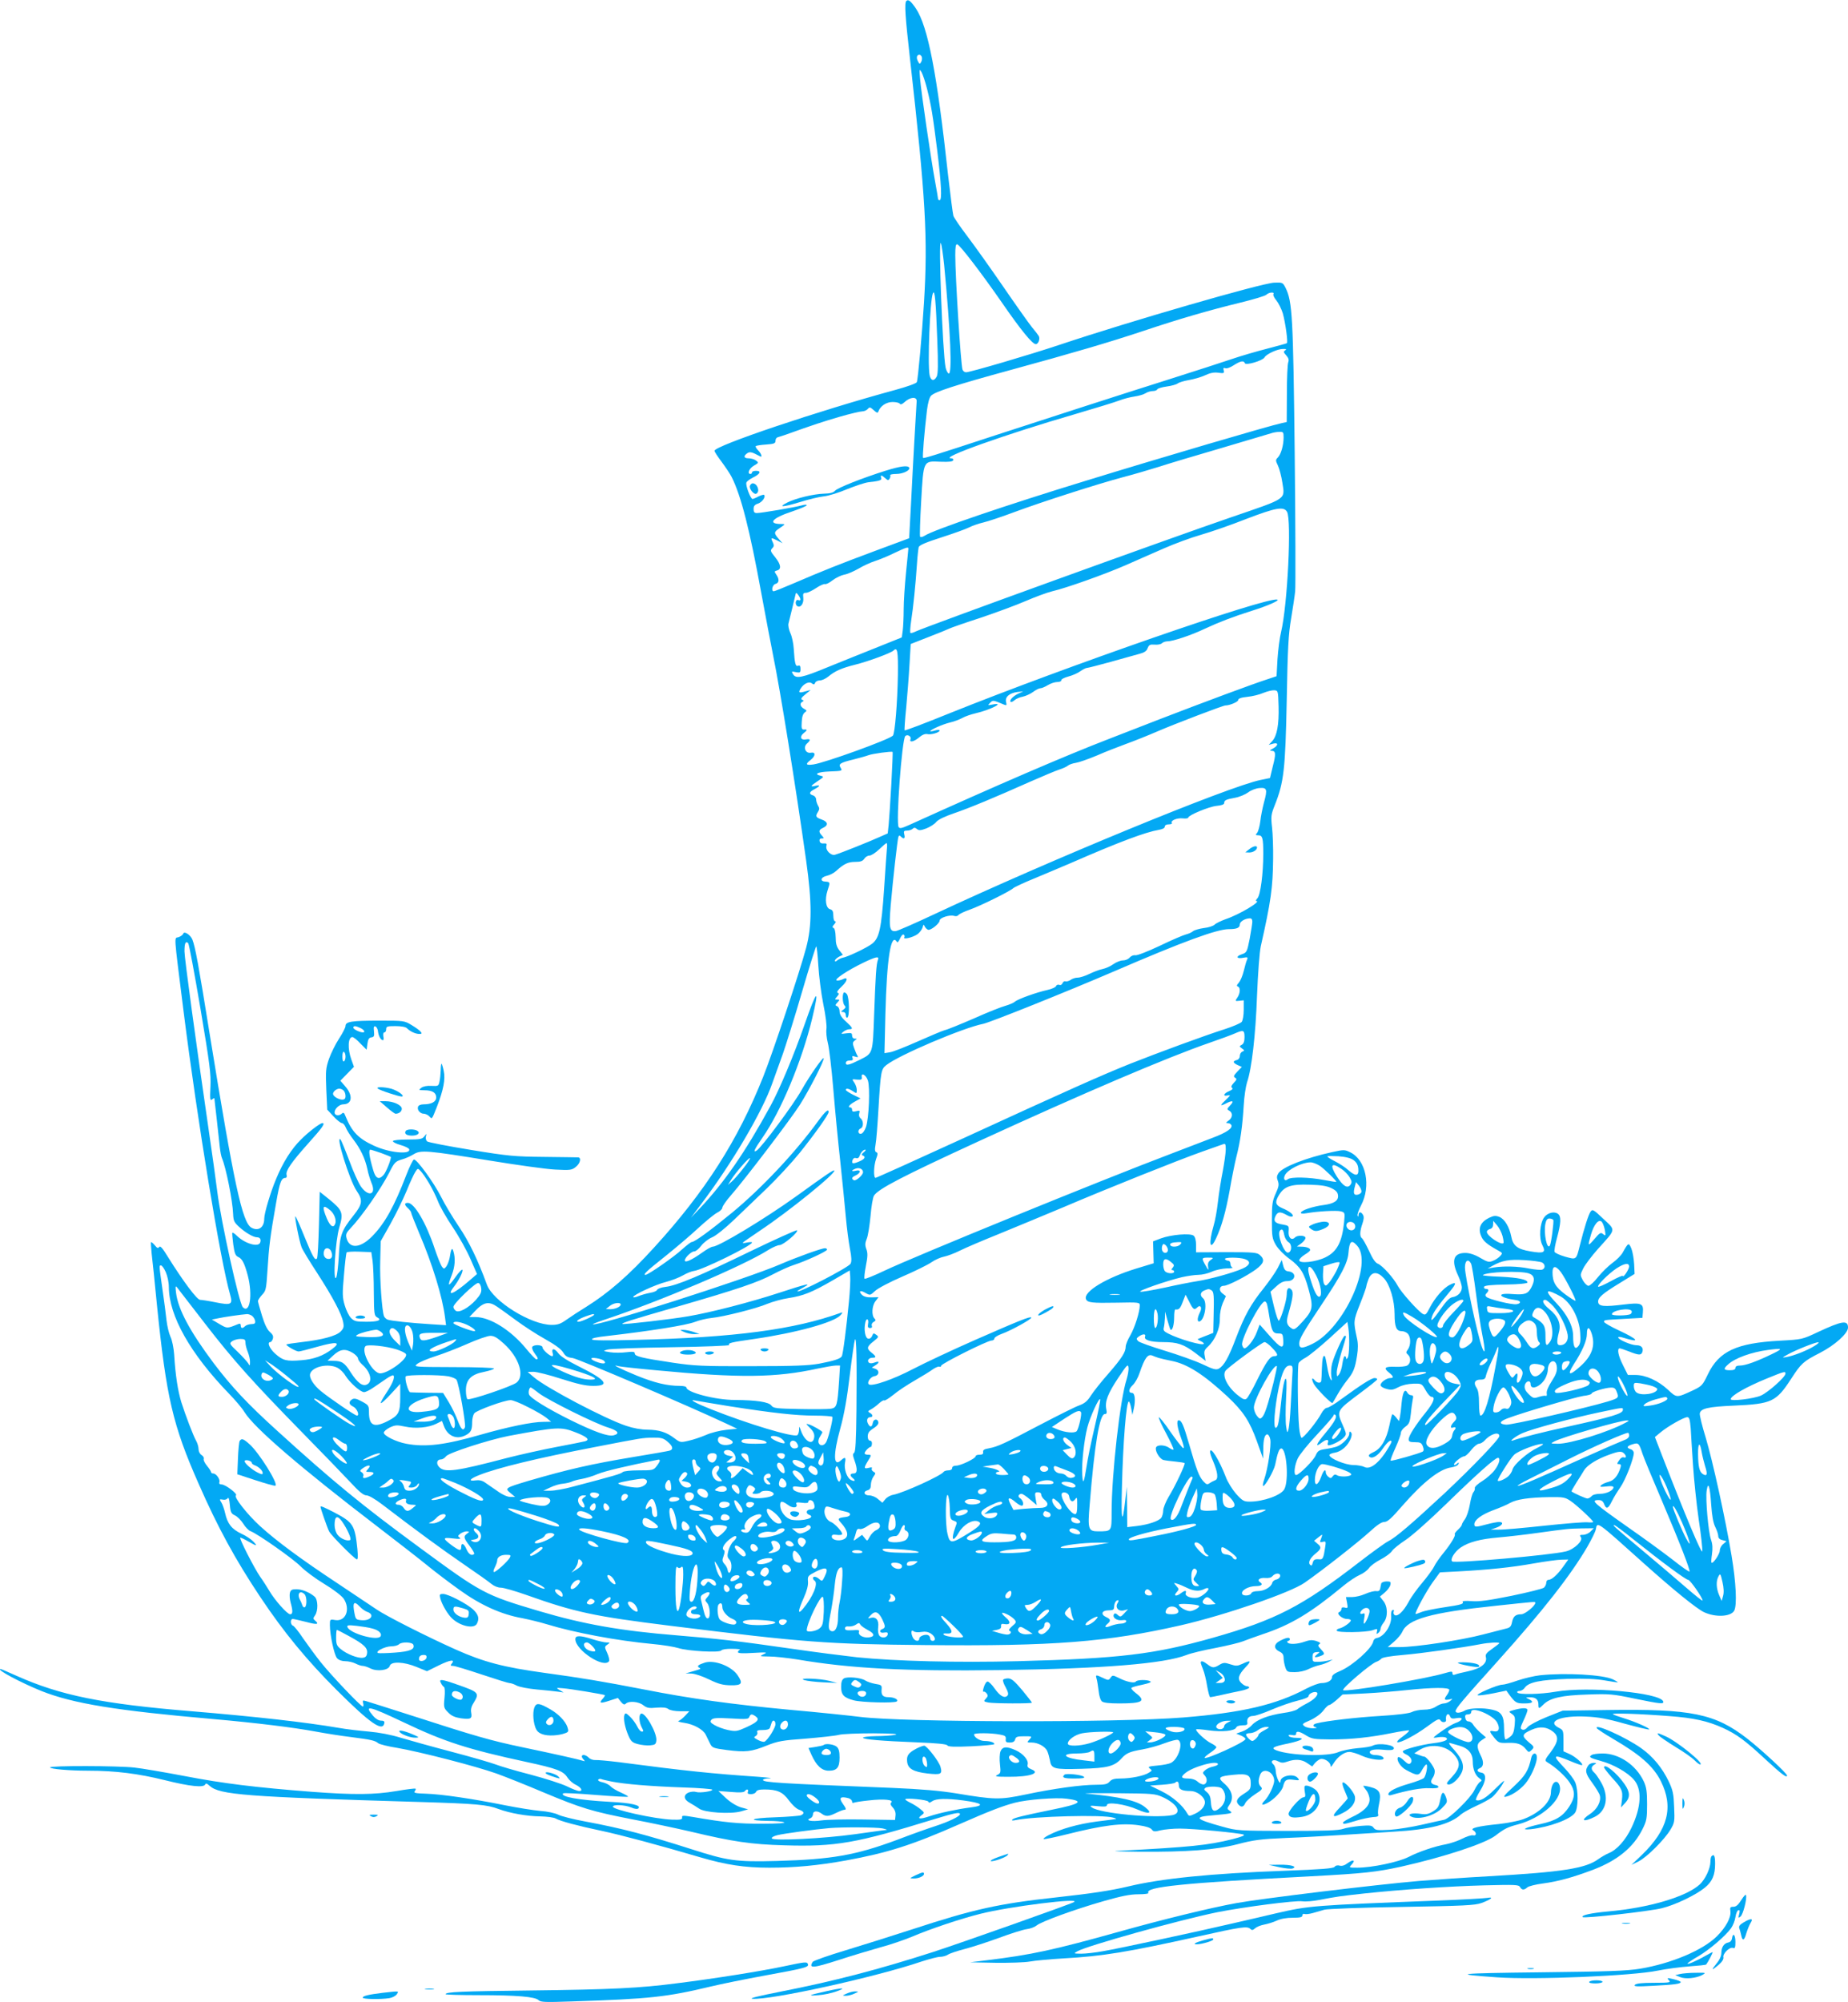 <?xml version="1.0" standalone="no"?>
<!DOCTYPE svg PUBLIC "-//W3C//DTD SVG 20010904//EN"
 "http://www.w3.org/TR/2001/REC-SVG-20010904/DTD/svg10.dtd">
<svg version="1.0" xmlns="http://www.w3.org/2000/svg"
 width="1182pt" height="1280pt" viewBox="0 0 1182 1280"
 preserveAspectRatio="xMidYMid meet">
<g transform="translate(0,1280) scale(0.1,-0.1)"
fill="#03a9f4" stroke="none">
<path d="M5797 12794 c-13 -13 -7 -101 23 -366 101 -897 115 -1150 90 -1562
-13 -207 -38 -489 -46 -509 -3 -8 -61 -29 -142 -51 -486 -132 -1152 -356
-1152 -388 0 -6 21 -38 46 -71 25 -34 54 -77 64 -97 60 -119 116 -339 189
-740 28 -151 62 -331 76 -400 46 -225 144 -834 211 -1310 38 -270 38 -418 0
-560 -39 -148 -213 -670 -275 -825 -162 -406 -370 -732 -697 -1090 -162 -178
-291 -290 -435 -380 -41 -25 -96 -61 -123 -80 -39 -28 -57 -35 -97 -35 -133 0
-376 151 -415 258 -57 156 -113 273 -180 372 -40 59 -91 144 -112 187 -47 93
-158 246 -175 240 -6 -2 -28 -46 -48 -98 -77 -201 -137 -309 -217 -391 -77
-79 -148 -84 -166 -12 -6 22 -1 34 27 63 73 77 193 250 247 355 32 64 39 71
78 83 24 6 59 22 78 34 46 28 84 25 489 -41 171 -28 357 -54 415 -57 97 -5
107 -4 133 17 28 22 37 59 15 61 -7 0 -105 2 -218 3 -188 2 -227 5 -470 45
-146 24 -271 48 -278 54 -7 6 -11 20 -8 31 5 21 5 21 -10 1 -13 -17 -27 -20
-106 -20 -52 0 -93 -4 -95 -10 -1 -6 20 -17 49 -25 28 -8 53 -20 55 -27 12
-36 -127 -23 -224 22 -101 46 -143 90 -183 189 -8 22 -14 26 -22 18 -19 -19
-48 -14 -48 6 0 24 31 52 56 52 57 1 63 57 12 115 l-31 36 43 44 44 45 -17 47
c-25 70 -21 143 7 143 7 0 30 -18 51 -41 l40 -40 5 38 c4 29 10 39 25 41 18 2
20 9 17 39 -3 27 -1 34 9 31 8 -3 16 -18 17 -34 4 -29 18 -54 32 -54 4 0 5 11
2 25 -2 15 0 25 7 25 6 0 11 9 11 20 0 18 7 20 59 20 37 0 65 -5 73 -13 21
-21 55 -37 79 -37 18 0 19 3 9 15 -6 8 -33 27 -58 42 -46 28 -50 28 -207 28
-177 0 -215 -6 -215 -34 0 -10 -19 -47 -42 -82 -23 -35 -51 -93 -64 -129 -20
-59 -22 -77 -17 -194 l6 -130 40 -43 c22 -24 46 -43 54 -43 7 0 18 -12 24 -27
6 -16 28 -51 49 -78 46 -60 75 -121 90 -190 5 -28 18 -67 26 -87 33 -76 -19
-93 -68 -23 -15 22 -49 96 -74 165 -26 69 -51 129 -55 134 -37 41 57 -261 102
-327 41 -60 38 -85 -21 -159 -76 -95 -87 -125 -93 -261 -4 -65 -11 -125 -17
-135 -22 -34 -5 237 20 320 28 94 21 111 -65 181 l-60 48 -5 -210 c-3 -115 -8
-213 -13 -217 -13 -13 -25 7 -78 136 -28 69 -54 129 -59 133 -9 11 24 -159 39
-197 6 -16 51 -90 100 -165 99 -153 156 -260 166 -314 6 -30 3 -40 -17 -60
-28 -28 -117 -52 -248 -67 -52 -6 -96 -13 -98 -15 -6 -6 61 -45 78 -45 8 0 63
14 123 31 121 34 151 29 92 -15 -56 -43 -117 -66 -198 -72 -94 -8 -118 -2
-167 42 -37 33 -53 74 -31 74 5 0 13 10 16 21 5 16 0 27 -18 43 -17 14 -34 48
-51 104 -14 46 -26 88 -26 94 0 7 12 24 26 40 25 26 27 35 35 160 9 147 17
213 55 428 24 137 33 159 61 160 6 0 9 8 6 19 -7 26 30 80 141 204 90 100 108
127 88 127 -15 0 -92 -59 -138 -106 -60 -59 -115 -146 -158 -251 -36 -85 -76
-220 -76 -254 0 -56 -37 -82 -81 -58 -59 31 -111 272 -268 1239 -71 442 -92
555 -110 602 -12 31 -53 58 -59 39 -2 -7 -15 -17 -29 -22 -30 -11 -34 45 31
-474 88 -698 237 -1605 298 -1812 18 -63 7 -69 -92 -49 -44 9 -89 16 -100 16
-20 0 -110 121 -205 273 -34 56 -50 75 -57 65 -6 -10 -13 -8 -28 11 -11 13
-22 22 -24 20 -2 -2 0 -35 4 -74 5 -38 20 -187 34 -330 60 -589 101 -767 267
-1142 121 -276 235 -485 394 -723 150 -225 296 -402 489 -595 213 -212 293
-268 304 -212 3 12 -3 17 -21 17 -16 0 -35 12 -51 31 -60 71 -30 65 194 -41
262 -125 411 -173 786 -254 195 -42 237 -58 263 -99 11 -17 34 -38 52 -46 36
-18 50 -41 24 -41 -10 0 -45 13 -79 30 -33 16 -138 50 -233 75 -94 24 -195 54
-223 65 -29 11 -156 48 -282 81 -126 33 -272 74 -326 90 -62 19 -135 33 -202
39 -58 5 -146 15 -195 24 -211 36 -531 72 -939 106 -572 47 -839 101 -1119
226 -53 24 -100 44 -103 44 -35 0 128 -87 262 -141 202 -80 478 -125 1099
-179 280 -25 508 -53 655 -80 58 -11 159 -27 225 -35 132 -17 153 -22 175 -40
8 -6 62 -20 120 -29 150 -26 506 -118 635 -164 61 -22 196 -76 302 -121 244
-102 311 -122 568 -172 116 -22 284 -58 375 -79 268 -64 385 -81 595 -87 331
-10 461 13 960 167 131 40 165 47 165 32 0 -14 -71 -48 -160 -77 -47 -15 -156
-54 -242 -87 -267 -99 -417 -125 -768 -135 -265 -7 -317 1 -553 77 -282 90
-437 131 -672 175 -77 14 -156 34 -175 44 -20 10 -70 21 -115 24 -44 4 -145
20 -225 36 -202 41 -406 71 -505 74 -66 2 -81 5 -73 15 6 7 9 15 6 17 -3 3
-58 -4 -122 -15 -143 -24 -272 -25 -541 -5 -360 28 -566 53 -810 100 -132 25
-278 50 -325 55 -104 12 -540 13 -540 1 0 -10 123 -21 244 -21 175 0 322 -19
488 -60 164 -41 253 -50 261 -27 3 8 11 6 28 -10 64 -57 228 -70 1344 -103
363 -11 430 -17 504 -45 73 -27 182 -46 266 -47 45 -1 89 -7 100 -14 27 -16
142 -47 295 -79 118 -25 369 -92 630 -169 164 -48 282 -66 440 -66 166 0 311
14 490 46 267 49 422 98 724 231 196 86 277 117 356 138 80 21 265 35 333 26
114 -15 91 -33 -93 -70 -190 -39 -243 -52 -255 -63 -6 -7 1 -8 20 -4 120 25
563 36 625 16 14 -4 22 -8 18 -9 -4 -1 -60 -8 -124 -16 -119 -16 -230 -47
-307 -87 -23 -12 -37 -23 -31 -25 6 -2 74 12 150 31 231 58 351 73 459 57 44
-6 74 -16 82 -27 10 -14 18 -15 57 -5 25 6 80 11 122 11 88 0 379 -28 407 -38
13 -5 -9 -14 -71 -30 -159 -39 -264 -50 -742 -75 -30 -2 35 -4 145 -5 309 -2
487 11 630 48 103 27 147 33 310 40 105 4 264 13 355 19 91 6 240 15 332 21
231 13 364 47 433 111 11 10 54 34 95 53 42 19 88 44 103 56 25 20 77 91 77
105 0 3 -27 -22 -61 -55 -56 -56 -93 -77 -118 -68 -5 1 6 28 25 58 41 65 44
113 7 118 -26 4 -30 20 -8 28 25 10 27 41 5 83 -27 54 -25 75 7 96 l27 18 -36
31 c-19 17 -40 40 -46 51 -6 11 -19 20 -29 20 -11 0 -19 9 -21 23 -3 17 2 22
17 22 13 0 21 6 21 16 0 38 141 -20 166 -68 20 -39 11 -62 -21 -56 -32 7 -31
0 3 -42 27 -32 32 -34 87 -32 61 2 89 -8 116 -42 17 -20 18 -20 36 -3 17 18
17 20 -21 51 -45 39 -42 50 21 78 52 23 97 19 137 -13 38 -30 33 -64 -15 -129
-38 -49 -40 -55 -24 -65 52 -30 120 -92 146 -133 36 -55 34 -93 -5 -153 -41
-62 -86 -89 -183 -110 -96 -21 -133 -40 -62 -33 121 14 253 63 283 105 21 30
22 146 1 195 -8 19 -39 61 -70 93 -79 83 -73 89 40 42 38 -16 72 -28 74 -25 9
8 -44 55 -81 71 l-38 17 0 68 c0 65 -1 68 -31 83 -78 41 15 79 176 71 76 -3
136 -14 249 -46 81 -22 151 -39 154 -36 7 7 -88 49 -163 72 -33 10 -64 21 -69
25 -10 9 172 3 362 -12 154 -11 246 -32 341 -75 90 -41 146 -83 276 -204 100
-92 135 -119 135 -101 0 14 -160 162 -253 235 -207 161 -357 192 -897 184
l-285 -4 -103 -41 c-57 -23 -111 -52 -121 -64 -11 -14 -24 -20 -34 -16 -15 5
-14 12 8 59 14 29 25 59 25 66 0 15 -32 15 -84 1 -38 -10 -38 -11 -16 -26 20
-14 22 -22 18 -71 -4 -42 -10 -60 -28 -74 -12 -10 -26 -18 -31 -18 -5 0 -9 31
-9 69 0 82 -16 108 -75 121 -59 14 -146 11 -175 -5 -30 -17 -60 -19 -60 -4 0
17 46 71 268 318 292 325 468 550 575 733 26 46 51 95 54 111 10 51 0 58 311
-221 188 -168 331 -284 380 -308 74 -35 172 -30 194 9 19 35 12 180 -17 353
-40 239 -120 602 -165 753 -23 74 -40 144 -38 155 5 32 55 43 218 50 243 11
270 24 366 171 64 99 78 112 184 166 97 50 180 125 180 162 0 49 -37 44 -193
-29 -100 -47 -100 -47 -244 -55 -276 -15 -388 -67 -459 -214 -34 -71 -38 -76
-97 -104 -104 -48 -102 -48 -158 4 -62 58 -143 95 -209 95 l-48 0 -31 62 c-31
61 -40 108 -21 108 5 0 32 -9 60 -20 61 -24 76 -25 84 -5 10 27 -5 45 -37 45
-33 0 -117 36 -117 50 0 5 15 4 33 -2 112 -35 98 -12 -29 47 -52 24 -94 49
-94 54 0 13 -7 12 135 20 l110 6 3 36 c5 57 -11 63 -125 49 -122 -15 -157 -12
-161 15 -4 28 27 55 139 123 l94 58 -3 63 c-2 36 -10 80 -18 100 -17 39 -19
38 -56 -28 -9 -16 -38 -46 -65 -65 -26 -19 -68 -60 -92 -90 -24 -31 -52 -56
-61 -56 -9 0 -25 16 -36 35 -18 34 -18 35 3 77 12 24 54 79 93 123 118 131
116 117 35 193 -62 59 -69 63 -81 47 -14 -18 -42 -108 -69 -216 -24 -95 -21
-93 -94 -73 -35 10 -65 24 -68 31 -3 7 4 48 16 91 25 92 27 135 7 151 -23 19
-67 9 -89 -21 -29 -38 -35 -134 -12 -178 24 -47 11 -55 -76 -40 -84 14 -112
36 -123 95 -12 61 -42 111 -75 125 -26 10 -36 9 -68 -6 -52 -26 -70 -64 -51
-112 13 -35 36 -55 108 -95 31 -17 32 -18 16 -36 -10 -11 -30 -25 -46 -31 -26
-11 -35 -9 -83 19 -36 21 -68 31 -95 31 -75 0 -91 -47 -47 -142 14 -29 25 -65
25 -79 0 -30 -26 -57 -61 -62 -17 -3 -39 -25 -74 -75 -53 -76 -70 -90 -54 -44
10 27 40 69 113 156 43 52 43 65 -1 42 -41 -20 -97 -85 -128 -146 -22 -43 -28
-49 -44 -40 -29 15 -141 141 -161 180 -25 48 -98 130 -127 141 -16 6 -34 32
-57 83 -19 40 -39 76 -45 80 -15 10 -14 45 3 93 9 26 11 45 4 56 -12 22 -28
22 -29 0 0 -11 -3 -13 -6 -5 -3 7 7 36 22 65 66 125 32 291 -68 340 -36 18
-41 18 -115 2 -173 -38 -317 -95 -345 -135 -11 -17 -12 -28 -4 -49 9 -24 6
-38 -14 -82 -21 -47 -24 -69 -24 -169 0 -106 2 -118 26 -160 16 -26 52 -63 87
-88 68 -50 93 -88 121 -192 32 -116 29 -135 -34 -205 -45 -50 -57 -58 -71 -49
-33 20 -39 40 -26 86 31 107 36 146 23 162 -19 22 -31 10 -31 -30 0 -35 -35
-152 -50 -167 -4 -5 -18 35 -31 88 l-23 97 37 34 c27 25 46 34 71 34 54 0 61
56 8 62 -20 2 -28 11 -35 38 l-9 35 -25 -50 c-14 -27 -55 -86 -90 -130 -83
-103 -123 -175 -178 -320 -47 -125 -77 -177 -110 -195 -17 -9 -36 -4 -105 29
-47 22 -155 60 -240 86 -85 26 -162 53 -170 61 -13 14 -13 17 4 30 26 18 47
18 40 -1 -9 -21 35 -35 114 -35 93 0 132 -13 208 -70 l65 -50 -6 33 c-5 27 -2
37 20 57 47 43 79 118 77 180 0 35 7 71 19 100 l20 44 -22 17 c-26 19 -20 49
9 49 26 0 146 62 205 105 52 39 58 62 26 91 -19 17 -38 19 -215 19 l-194 -1 0
47 c0 29 -6 51 -15 59 -21 18 -145 7 -210 -17 l-50 -19 2 -70 2 -70 -112 -34
c-192 -59 -339 -148 -321 -195 9 -23 37 -26 197 -23 142 3 147 2 147 -17 0
-41 -31 -140 -60 -191 -17 -28 -30 -61 -30 -73 0 -35 -25 -74 -111 -173 -45
-51 -95 -114 -111 -139 -23 -36 -40 -51 -76 -64 -26 -9 -139 -66 -252 -125
-230 -121 -268 -138 -325 -149 -30 -5 -39 -11 -37 -24 2 -12 -4 -17 -23 -17
-14 0 -25 -4 -25 -10 0 -14 -95 -60 -125 -60 -16 0 -25 -6 -25 -15 0 -9 -9
-15 -24 -15 -14 0 -28 -5 -31 -10 -15 -24 -257 -134 -321 -146 -19 -3 -42 -16
-52 -29 l-18 -22 -28 23 c-15 14 -40 24 -57 24 -33 0 -41 25 -9 33 14 4 20 14
20 34 0 16 7 39 16 52 16 22 16 24 0 33 -9 5 -13 14 -10 20 5 7 -2 9 -20 4
-31 -8 -32 -1 -6 42 25 40 25 42 0 42 -11 0 -20 4 -20 9 0 11 28 41 39 41 4 0
7 9 8 20 1 11 -4 20 -13 20 -15 0 -19 37 -6 55 4 6 20 19 35 28 17 11 27 25
25 35 -5 25 -32 21 -36 -6 -4 -26 -18 -29 -30 -4 -12 21 -5 42 14 42 19 0 18
17 -3 28 -14 8 -13 11 8 22 13 7 36 24 51 38 15 14 31 23 34 19 3 -3 29 13 58
36 28 24 89 64 136 91 47 27 99 59 115 71 17 12 36 20 43 18 6 -3 12 0 12 6 0
13 296 161 322 161 10 0 18 6 18 13 0 7 21 20 48 30 60 21 196 97 188 104 -8
8 -69 -16 -361 -144 -143 -63 -320 -146 -393 -184 -129 -68 -267 -115 -285
-99 -14 12 11 48 35 52 31 4 36 36 7 47 l-23 8 22 14 c30 19 28 31 -5 18 -16
-6 -30 -6 -36 0 -13 13 0 31 24 31 25 0 24 8 -6 32 -33 26 -32 38 11 72 35 28
36 30 18 43 -16 12 -19 11 -26 -8 -5 -12 -15 -19 -25 -17 -20 3 -29 61 -18
105 7 31 24 21 17 -12 -3 -19 0 -25 13 -25 11 0 15 5 11 15 -3 8 2 19 12 24
14 8 15 12 5 22 -20 20 -16 83 7 111 l19 25 -44 -1 c-30 -1 -50 5 -62 16 -24
25 -11 32 23 12 29 -16 30 -16 61 13 18 17 96 58 175 92 79 34 162 75 185 91
23 16 59 32 80 36 21 4 67 21 103 39 36 18 144 64 241 103 96 39 283 117 415
172 293 125 739 303 894 358 63 22 123 43 133 47 14 6 17 1 17 -33 0 -22 -9
-85 -19 -139 -11 -54 -25 -142 -31 -196 -6 -54 -18 -122 -27 -150 -34 -118
-25 -169 15 -84 36 77 62 170 87 307 13 75 32 171 43 215 25 96 39 196 47 330
3 55 13 120 21 145 30 86 55 302 64 555 6 147 16 277 24 315 65 288 77 374 79
559 1 69 -2 160 -7 202 -8 70 -6 82 17 140 59 148 68 229 77 669 6 339 11 425
28 525 11 66 23 145 26 175 3 30 2 429 -3 885 -10 872 -15 966 -58 1054 -18
35 -19 36 -73 34 -80 -3 -924 -247 -1375 -398 -185 -62 -570 -175 -596 -175
-10 0 -20 8 -23 18 -11 37 -46 591 -46 730 0 55 3 73 13 70 18 -6 154 -183
285 -372 123 -178 195 -266 217 -266 17 0 29 35 19 52 -4 7 -24 33 -45 58 -20
25 -103 142 -184 260 -81 118 -184 262 -228 320 -44 58 -84 116 -89 130 -4 14
-19 131 -34 260 -71 653 -129 951 -206 1066 -33 48 -48 60 -61 48z m99 -358
c3 -8 1 -23 -4 -32 -9 -16 -11 -15 -21 5 -12 22 -7 41 10 41 5 0 12 -6 15 -14z
m33 -202 c27 -108 37 -167 66 -399 26 -212 31 -315 15 -315 -5 0 -10 3 -10 8
0 4 -9 57 -20 117 -26 141 -87 559 -95 650 -5 65 -5 68 9 44 8 -14 24 -61 35
-105z m110 -1129 c41 -429 52 -700 29 -693 -7 3 -16 20 -20 39 -19 96 -47 835
-30 794 5 -11 14 -74 21 -140z m-44 -480 c6 -156 5 -217 -4 -233 -17 -31 -37
-27 -45 9 -14 72 2 479 21 524 12 29 19 -49 28 -300z m2150 295 c-4 -6 5 -24
19 -41 14 -17 32 -54 41 -82 17 -62 34 -186 26 -191 -3 -2 -60 -18 -126 -35
-66 -17 -167 -46 -225 -66 -58 -20 -233 -76 -390 -126 -304 -96 -772 -247
-1115 -359 -411 -135 -467 -152 -471 -147 -5 4 8 161 25 305 6 46 15 80 26 92
23 25 155 68 510 165 403 110 634 178 850 250 227 76 420 132 621 181 82 20
156 42 164 50 16 16 54 19 45 4z m75 -360 c-12 -8 -11 -12 7 -32 15 -17 18
-29 13 -43 -5 -11 -9 -102 -9 -202 l-1 -181 -32 -7 c-69 -14 -787 -225 -1248
-367 -510 -156 -981 -316 -1036 -353 -13 -8 -25 -11 -29 -6 -3 5 0 107 7 227
15 265 12 257 125 252 54 -2 77 1 80 10 3 6 -3 12 -13 12 -83 0 349 154 801
285 126 37 250 75 275 85 26 10 68 21 96 25 27 4 59 13 71 21 12 8 33 14 47
14 13 0 26 5 28 11 2 5 29 14 60 18 31 4 63 13 71 20 8 6 40 16 70 21 30 5 77
18 103 30 34 16 59 21 87 17 35 -5 38 -3 34 15 -4 15 -2 18 10 14 9 -4 33 5
54 19 42 27 65 32 71 13 6 -16 114 16 126 37 11 21 82 54 117 54 22 1 26 -2
15 -9z m-2357 -326 c-2 -27 -23 -388 -36 -652 l-12 -223 -210 -78 c-229 -85
-347 -132 -528 -210 -65 -28 -123 -51 -128 -51 -18 0 -9 42 11 47 24 6 26 30
5 60 -13 19 -13 21 5 26 29 7 25 38 -10 82 -34 42 -35 46 -18 63 9 9 9 18 0
37 -14 29 -11 30 31 9 l32 -17 -21 24 c-36 41 -36 47 3 73 37 25 37 26 11 26
-92 0 -60 38 68 80 52 18 94 35 94 40 0 5 -15 4 -32 -1 -42 -12 -258 -49 -287
-49 -16 0 -21 6 -21 26 0 19 7 28 30 35 26 10 49 43 37 55 -3 3 -19 -2 -36
-10 -16 -9 -34 -16 -38 -16 -12 0 -46 88 -39 105 3 8 22 22 42 32 46 22 56 43
20 43 -14 0 -26 -4 -26 -10 0 -5 -4 -10 -10 -10 -23 0 -8 36 22 53 31 18 32
19 13 33 -10 8 -32 14 -48 14 -31 0 -33 16 -5 34 12 7 25 6 45 -4 15 -8 31
-16 36 -18 15 -8 6 19 -14 39 -11 11 -18 23 -15 27 4 3 33 8 66 10 51 4 60 7
60 24 0 10 6 20 13 22 6 2 28 9 47 15 181 65 249 87 352 117 66 19 130 34 143
34 12 0 28 7 35 15 12 14 16 13 38 -7 20 -18 26 -20 30 -9 12 35 51 61 91 61
22 0 43 -5 46 -11 5 -7 15 -4 29 9 37 35 82 38 79 6z m2347 -231 c0 -50 -17
-108 -37 -128 -15 -15 -15 -19 1 -52 9 -19 22 -68 28 -108 17 -110 34 -98
-322 -220 -384 -131 -1969 -705 -2023 -732 -16 -8 -31 -12 -34 -9 -3 3 -1 38
5 78 13 82 28 229 37 363 3 50 9 98 11 107 4 13 47 31 147 63 78 25 158 54
177 64 19 10 60 24 90 31 30 7 120 37 200 67 175 65 530 179 695 223 66 17
167 47 225 65 58 19 238 73 400 120 162 48 306 91 320 95 14 5 37 9 53 9 25 1
27 -2 27 -36z m22 -475 c30 -53 3 -598 -38 -768 -9 -36 -19 -114 -23 -174 l-6
-109 -60 -20 c-96 -31 -410 -148 -680 -252 -137 -53 -288 -112 -335 -130 -275
-106 -705 -291 -1279 -551 -43 -19 -56 -22 -63 -12 -19 26 21 559 42 582 13
14 40 -1 34 -19 -10 -24 21 -18 55 11 20 17 39 24 52 21 23 -6 79 10 79 23 0
5 -13 5 -30 0 -16 -5 -30 -7 -30 -5 0 10 80 45 126 56 27 6 63 20 79 29 17 10
55 23 85 30 96 22 194 73 108 56 -31 -6 -32 -6 -15 11 17 18 19 18 90 -12 15
-6 17 -4 12 17 -8 32 21 57 71 64 l39 4 -31 -14 c-34 -16 -60 -43 -50 -53 3
-3 14 1 24 10 10 9 34 20 53 23 19 4 48 17 66 30 17 13 39 24 47 24 9 0 30 9
48 20 18 11 45 20 61 20 15 0 26 5 25 11 -2 6 19 17 45 24 27 7 61 22 77 34
16 11 35 21 42 21 7 0 76 18 153 39 77 22 159 44 183 51 31 8 46 18 52 36 9
22 16 25 45 23 19 -2 40 2 47 9 6 6 22 12 34 12 36 0 153 39 239 80 90 42 181
77 301 115 103 32 184 68 163 72 -72 16 -1350 -427 -2101 -729 -153 -62 -279
-110 -282 -107 -2 2 2 67 10 144 7 77 17 200 21 274 l8 134 115 45 c63 24 123
49 133 54 10 5 98 36 197 68 98 33 229 81 291 108 63 27 139 55 169 62 91 21
337 109 468 166 67 30 178 78 246 108 68 30 174 69 237 87 63 18 193 63 289
101 191 73 241 82 262 46z m-2422 -235 c0 -5 -7 -73 -15 -153 -8 -80 -15 -186
-15 -236 0 -50 -3 -111 -6 -135 l-6 -44 -167 -67 c-91 -36 -229 -92 -306 -123
-164 -68 -204 -76 -222 -46 -12 19 -11 20 17 14 27 -5 30 -3 30 20 0 19 -4 25
-15 21 -17 -7 -22 13 -28 107 -2 36 -12 82 -22 102 -9 21 -15 47 -12 60 11 42
37 152 43 177 5 24 6 24 20 6 18 -26 18 -40 -1 -32 -17 6 -22 -29 -5 -39 20
-13 42 17 38 52 -3 28 -1 33 17 33 11 0 40 14 64 30 25 17 51 28 57 26 7 -3
29 8 49 24 21 16 54 32 74 36 20 3 61 21 91 38 30 18 78 40 106 49 28 9 85 32
125 52 76 36 89 40 89 28z m-67 -809 c-3 -174 -19 -374 -32 -387 -26 -26 -433
-173 -508 -184 -49 -7 -54 1 -18 29 32 25 33 52 2 46 -34 -7 -52 34 -26 58 26
23 24 32 -5 27 -33 -7 -44 16 -18 38 27 21 28 27 5 25 -15 -1 -18 7 -15 48 1
32 8 53 19 61 15 11 15 13 -5 24 -24 13 -29 36 -9 45 9 5 9 8 -2 12 -11 5 -6
14 20 35 l34 28 -34 -9 c-41 -12 -46 -8 -30 18 20 32 55 48 72 33 12 -9 16 -8
21 4 3 8 16 15 30 15 13 0 37 11 53 24 43 36 86 55 174 77 84 21 227 74 244
90 25 25 30 -3 28 -157z m2435 -199 c3 -117 -10 -190 -41 -223 l-22 -24 29 8
c36 9 32 -14 -5 -33 -18 -10 -20 -13 -6 -13 27 0 29 -19 8 -99 l-18 -75 -59
-12 c-203 -41 -1354 -515 -2089 -859 -121 -57 -231 -105 -244 -107 -41 -6 -46
18 -34 164 14 163 43 418 49 437 4 11 7 12 16 3 19 -19 29 -14 22 13 -5 21 -3
25 18 25 13 0 29 5 36 12 8 8 15 8 27 -2 12 -10 23 -10 60 4 25 10 53 28 63
41 11 14 53 35 112 55 103 35 268 104 490 203 80 35 163 70 185 77 22 7 47 18
55 25 8 7 31 15 51 18 20 3 80 24 135 47 54 24 140 57 189 75 50 18 140 54
200 80 109 47 418 165 433 165 27 0 82 23 82 35 0 9 18 16 58 20 31 3 77 14
102 25 25 10 56 18 70 17 25 -2 25 -3 28 -102z m-2477 -497 c-6 -112 -14 -229
-17 -260 l-6 -56 -57 -25 c-64 -29 -244 -101 -279 -111 -27 -9 -64 29 -56 57
4 13 0 16 -17 15 -15 -2 -24 3 -27 15 -2 11 3 17 14 17 16 0 16 1 1 18 -23 25
-21 37 8 50 35 16 31 39 -10 53 -38 14 -41 20 -23 49 10 16 10 24 0 40 -6 11
-12 28 -12 39 0 11 -9 23 -20 26 -28 9 -25 22 10 40 36 19 39 29 5 21 -36 -9
-31 0 16 31 38 25 40 28 20 33 -50 11 -22 25 56 28 80 3 82 4 70 23 -16 25 -4
33 83 54 36 9 79 21 95 27 27 10 145 26 154 21 2 -1 -2 -93 -8 -205z m2383
-120 c-9 -35 -20 -88 -23 -119 -4 -31 -13 -64 -20 -73 -12 -14 -11 -16 7 -16
27 0 32 -18 32 -118 0 -128 -18 -263 -37 -284 -9 -10 -13 -18 -8 -18 37 0
-108 -87 -195 -116 -30 -11 -62 -26 -71 -35 -9 -9 -40 -19 -69 -22 -29 -4 -60
-13 -69 -20 -9 -8 -29 -17 -46 -21 -16 -4 -92 -36 -168 -73 -76 -36 -146 -63
-156 -60 -11 2 -26 -4 -35 -14 -9 -11 -28 -19 -44 -19 -15 0 -43 -11 -61 -24
-18 -13 -49 -27 -69 -31 -20 -4 -57 -18 -84 -31 -26 -13 -60 -24 -75 -24 -15
0 -36 -7 -46 -15 -11 -7 -25 -11 -32 -9 -7 3 -15 -2 -19 -11 -4 -10 -12 -15
-21 -11 -9 3 -18 -1 -21 -9 -3 -7 -28 -18 -55 -24 -69 -15 -189 -58 -208 -75
-9 -8 -36 -19 -60 -26 -24 -6 -115 -42 -202 -81 -88 -38 -171 -72 -187 -75
-15 -4 -91 -36 -170 -71 -79 -35 -159 -67 -179 -70 l-36 -6 6 249 c9 356 35
524 73 463 4 -7 12 1 20 20 8 18 18 30 24 26 6 -4 7 -11 4 -17 -11 -17 57 -1
86 21 13 10 27 29 31 42 5 20 7 21 13 7 4 -9 14 -19 22 -22 16 -6 74 40 74 59
0 18 64 38 91 30 13 -4 24 -2 29 5 4 6 36 22 71 34 71 25 259 118 280 138 8 7
70 36 139 64 69 29 172 72 230 97 314 137 476 197 563 212 23 4 37 11 37 20 0
9 10 15 26 15 14 0 23 4 19 9 -9 16 34 33 71 29 19 -2 34 0 34 5 0 15 132 70
181 75 32 3 49 9 49 18 0 18 10 23 70 34 28 5 65 21 83 34 18 14 49 26 72 28
49 4 53 -7 29 -94z m-2411 -290 c-2 -18 -10 -134 -18 -258 -18 -260 -31 -318
-78 -354 -34 -26 -158 -85 -188 -89 -9 -2 -24 -9 -33 -16 -10 -9 -16 -9 -16
-3 0 6 11 17 25 25 l26 13 -23 29 c-17 22 -23 43 -23 84 -1 34 -6 56 -14 59
-9 3 -8 9 5 23 10 11 12 19 6 19 -7 0 -12 15 -12 36 0 27 -5 37 -20 41 -28 7
-36 62 -17 120 18 53 17 55 -15 57 -36 2 -28 29 10 37 19 4 46 18 60 31 49 45
76 58 122 58 34 0 48 5 58 20 7 11 21 20 32 20 12 0 40 18 63 40 23 22 44 40
47 40 4 0 5 -15 3 -32z m2337 -470 c0 -12 -8 -61 -17 -110 -17 -85 -19 -88
-51 -99 -40 -13 -33 -31 10 -22 28 5 31 4 24 -13 -5 -10 -14 -43 -21 -72 -7
-29 -21 -62 -31 -74 -14 -15 -16 -22 -6 -25 17 -6 15 -44 -4 -71 -15 -22 -15
-23 13 -20 l28 3 0 -61 c0 -36 -6 -68 -13 -77 -8 -9 -57 -30 -110 -47 -129
-41 -422 -149 -602 -220 -182 -73 -385 -163 -1073 -479 -301 -138 -552 -251
-557 -251 -14 0 -12 78 4 122 11 29 11 38 1 42 -9 3 -11 16 -5 48 5 24 13 129
19 233 14 236 17 250 50 276 81 64 490 238 621 264 46 10 521 200 840 337 436
188 654 268 730 268 50 0 70 8 70 30 0 18 32 38 63 39 11 1 17 -6 17 -21z
m-6728 -555 c60 -358 68 -419 64 -501 -4 -80 -2 -91 10 -81 8 6 14 10 15 8 1
-7 30 -262 35 -314 3 -27 9 -59 14 -70 25 -57 68 -272 71 -355 2 -45 6 -54 40
-85 41 -37 90 -65 113 -65 19 0 28 -14 20 -34 -12 -31 -95 -7 -146 41 -15 15
-29 25 -32 22 -2 -2 1 -36 6 -75 8 -57 14 -72 32 -80 25 -11 40 -40 61 -119
32 -124 13 -247 -32 -202 -23 23 -139 546 -163 737 -11 85 -33 247 -50 360
-89 612 -160 1135 -160 1178 0 52 7 69 24 52 5 -5 40 -193 78 -417z m3952 275
c4 -68 18 -179 32 -248 15 -71 23 -139 20 -158 -3 -19 1 -59 9 -90 8 -30 24
-163 35 -296 11 -133 31 -342 45 -466 13 -124 29 -281 35 -350 6 -69 18 -160
26 -202 11 -56 12 -83 4 -97 -12 -24 -340 -193 -340 -176 0 2 17 13 38 24 61
33 22 24 -155 -34 -183 -60 -435 -125 -581 -150 -109 -19 -415 -54 -421 -49
-7 6 50 24 349 110 385 111 518 156 615 208 44 23 105 51 135 60 75 24 210 87
210 97 0 5 -6 9 -13 9 -23 0 -178 -56 -292 -105 -214 -92 -1175 -399 -1193
-381 -2 2 34 16 80 31 349 116 884 343 1044 445 26 16 58 30 70 30 24 0 123
84 112 95 -3 3 -136 -56 -295 -133 -325 -158 -475 -221 -546 -229 -27 -3 -51
-12 -54 -19 -2 -7 -23 -16 -45 -19 -23 -4 -56 -14 -74 -21 -19 -8 -34 -10 -34
-6 0 14 143 80 211 97 35 9 84 28 108 42 24 14 55 26 70 28 53 6 371 162 371
182 0 3 -13 3 -30 0 -16 -4 -30 -5 -30 -2 0 2 51 37 113 79 186 124 488 369
473 383 -5 5 -43 -20 -242 -164 -202 -145 -496 -322 -535 -323 -9 0 -41 -18
-71 -40 -65 -46 -108 -65 -108 -48 0 18 42 58 61 58 9 0 29 16 44 36 15 20 46
44 70 54 24 10 85 59 140 112 54 51 149 143 212 203 63 61 157 162 208 225 96
120 185 244 185 261 0 23 -22 4 -68 -59 -145 -200 -362 -430 -550 -585 -139
-114 -239 -187 -257 -187 -6 0 -33 -21 -61 -46 -51 -48 -218 -164 -235 -164
-19 0 4 22 125 118 66 53 162 134 211 180 50 46 105 91 123 100 17 8 32 23 32
31 0 9 24 44 54 78 92 105 387 493 442 580 62 98 160 290 152 298 -6 7 -93
-118 -139 -200 -51 -93 -258 -371 -290 -391 -25 -15 -14 8 37 82 119 169 253
491 319 764 48 202 30 187 -49 -40 -69 -198 -161 -417 -219 -522 -163 -298
-296 -489 -451 -653 l-57 -60 64 85 c199 263 393 593 456 773 16 45 47 132 69
192 21 61 77 239 123 398 46 158 87 287 90 287 3 0 9 -55 13 -122z m381 35
c-10 -26 -15 -98 -24 -350 -9 -251 -7 -246 -91 -288 -68 -34 -90 -39 -90 -21
0 10 9 16 25 16 18 0 23 4 18 16 -5 13 -2 15 17 9 17 -6 21 -4 14 6 -5 8 -14
30 -21 49 -11 30 -10 37 4 48 16 11 16 12 0 12 -10 0 -17 8 -17 19 0 17 -5 19
-37 15 -36 -5 -37 -5 -19 10 11 9 28 16 38 16 26 0 23 9 -22 50 -28 25 -40 45
-40 64 0 15 -7 29 -15 33 -14 5 -14 8 1 24 16 18 16 19 -1 19 -17 0 -17 1 -1
19 13 15 14 20 4 24 -9 3 0 17 25 40 40 37 43 66 6 46 -11 -5 -28 -9 -37 -7
-21 5 69 65 171 114 81 39 103 43 92 17z m-3310 -435 c24 -11 34 -28 16 -28
-20 0 -61 20 -61 30 0 13 13 13 45 -2z m5655 -58 c0 -27 -5 -42 -17 -49 -17
-9 -17 -11 1 -24 17 -12 17 -14 2 -20 -9 -4 -16 -16 -16 -28 0 -12 -8 -23 -20
-26 -27 -7 -25 -17 6 -32 l27 -12 -29 -30 c-24 -25 -26 -32 -14 -39 12 -7 11
-13 -9 -33 -16 -18 -19 -27 -10 -32 7 -5 1 -12 -20 -21 -36 -15 -42 -35 -8
-27 19 4 18 1 -10 -26 -41 -38 -42 -46 -3 -26 44 23 56 18 29 -11 -22 -23 -23
-26 -6 -35 24 -14 21 -45 -5 -63 -18 -13 -19 -16 -6 -16 9 0 20 -5 23 -11 13
-20 -28 -49 -119 -83 -50 -19 -170 -65 -266 -102 -437 -165 -1643 -657 -1834
-748 -65 -31 -122 -54 -126 -51 -4 2 0 39 8 81 12 60 13 83 3 109 -9 25 -8 39
3 66 8 19 18 84 24 145 5 61 15 120 22 130 26 43 185 125 670 348 673 309
1208 537 1475 629 72 25 146 52 165 61 53 23 60 21 60 -24z m-5750 -125 c0
-13 -4 -27 -10 -30 -6 -4 -10 8 -10 30 0 22 4 34 10 30 6 -3 10 -17 10 -30z
m3341 -152 c15 -45 7 -241 -12 -298 -8 -23 -21 -41 -31 -43 -22 -4 -24 26 -3
34 19 8 19 48 0 64 -10 8 -13 21 -9 33 5 17 3 19 -20 13 -19 -5 -26 -3 -26 9
0 8 -4 15 -10 15 -21 0 -9 17 27 37 l37 21 -47 23 c-26 13 -47 27 -47 31 0 13
19 9 45 -8 24 -16 25 -16 25 8 0 13 -7 34 -16 47 -16 23 -16 23 17 19 28 -2
33 0 31 15 -6 33 26 17 39 -20z m-3353 -65 c7 -7 12 -22 12 -35 0 -17 -6 -23
-22 -23 -25 1 -58 22 -58 37 0 14 22 33 40 33 9 0 21 -5 28 -12z m239 -399
c32 -12 60 -23 62 -25 7 -6 -29 -98 -46 -116 -30 -33 -51 -23 -67 35 -24 82
-30 127 -17 127 5 0 36 -10 68 -21z m3088 5 c-14 -11 -16 -18 -7 -21 22 -8 13
-24 -24 -39 -40 -17 -50 -14 -40 12 4 9 12 14 21 10 10 -3 18 1 22 12 9 25 24
42 37 42 6 0 2 -8 -9 -16z m3133 -51 c19 -14 28 -31 30 -56 4 -47 -17 -49 -65
-7 -18 17 -56 41 -83 55 -28 14 -50 28 -50 32 0 3 32 3 71 1 49 -4 79 -12 97
-25z m-3906 -55 c-27 -35 -60 -72 -73 -83 l-23 -20 20 32 c27 45 115 145 121
139 3 -3 -17 -33 -45 -68z m3691 18 c30 -21 109 -98 104 -102 -1 -1 -36 4 -77
12 -98 19 -214 21 -233 5 -20 -16 -31 2 -18 27 19 36 107 80 162 81 14 1 42
-10 62 -23z m137 -19 c19 -12 42 -36 52 -53 15 -26 16 -33 5 -49 -19 -25 -47
-8 -86 53 -48 75 -36 94 29 49z m-3060 -21 c0 -19 -47 -59 -59 -51 -17 10 -13
19 11 30 33 15 37 39 4 31 -32 -8 -35 1 -3 13 23 9 47 -3 47 -23z m-2776 -70
c20 -33 45 -85 57 -115 11 -31 54 -106 95 -167 41 -61 92 -153 114 -205 l41
-94 -43 -37 c-102 -89 -157 -113 -106 -46 34 44 60 97 56 110 -2 6 -23 -15
-46 -48 -46 -65 -52 -61 -22 16 20 52 24 105 10 150 -8 28 -15 18 -24 -41 -4
-19 -13 -44 -21 -55 -14 -18 -16 -18 -29 -1 -7 10 -28 61 -46 115 -54 163
-130 292 -171 292 -24 0 -24 -12 1 -35 11 -10 20 -22 20 -28 0 -5 23 -64 51
-130 85 -199 148 -405 165 -536 l7 -53 -94 6 c-132 8 -261 22 -281 30 -9 4
-19 14 -22 22 -13 35 -28 240 -24 354 l3 125 62 110 c34 61 80 155 103 210 22
55 48 111 57 124 15 23 15 23 33 5 11 -11 35 -46 54 -78z m5964 -55 c-2 -9
-13 -17 -26 -19 -24 -4 -28 11 -15 57 l6 24 19 -23 c10 -13 17 -30 16 -39z
m-192 23 c29 -14 40 -26 42 -46 4 -34 -25 -53 -93 -62 -27 -3 -71 -13 -97 -22
-58 -19 -65 -40 -10 -30 67 12 189 19 217 12 27 -7 28 -8 22 -69 -13 -127 -45
-189 -119 -225 -60 -30 -168 -42 -168 -19 0 8 16 24 35 36 19 11 35 24 35 30
0 12 -25 21 -58 21 l-27 1 28 20 c15 11 27 27 27 35 0 17 -51 19 -67 3 -22
-22 -44 -2 -41 38 3 36 2 37 -35 44 -52 8 -64 22 -49 54 14 29 29 31 71 8 16
-10 33 -14 38 -9 10 9 -19 33 -65 52 -41 18 -48 34 -29 71 36 68 77 84 208 79
69 -2 107 -8 135 -22z m-6402 -143 c24 -21 38 -59 31 -82 -11 -33 -32 -21 -54
30 -34 80 -27 95 23 52z m7821 -60 c5 -10 -13 -149 -22 -164 -18 -30 -40 77
-29 137 5 26 12 36 26 36 10 0 21 -4 25 -9z m330 -65 c6 -37 5 -39 -11 -26
-15 13 -21 10 -55 -30 -44 -51 -45 -49 -23 27 19 66 50 102 69 82 7 -8 16 -32
20 -53z m-1597 28 c4 -27 -26 -40 -46 -20 -21 20 -8 48 20 44 14 -2 24 -11 26
-24z m942 -65 c6 -23 9 -43 6 -46 -15 -15 -106 46 -106 72 0 7 9 15 20 18 13
3 20 14 20 29 l1 23 24 -28 c13 -15 29 -46 35 -68z m-1396 6 c4 -20 16 -39 27
-46 24 -13 23 -62 -2 -67 -27 -5 -73 120 -52 141 13 14 21 6 27 -28z m-664
-60 c-14 -17 -56 -20 -64 -6 -8 12 11 19 48 20 24 1 27 -1 16 -14z m1129 -7
c106 -113 -82 -529 -284 -629 -66 -32 -85 -32 -85 2 0 29 22 67 140 244 130
194 170 271 175 336 6 74 19 86 54 47z m-1209 -29 c0 -23 -28 -25 -36 -4 -4 8
-3 22 0 31 5 13 9 14 21 4 8 -7 15 -21 15 -31z m-5351 -11 c12 -31 2 -50 -23
-46 -21 3 -32 28 -22 54 8 22 36 17 45 -8z m264 -58 c4 -30 8 -121 8 -203 1
-135 3 -148 20 -158 35 -18 9 -29 -67 -29 -66 0 -78 3 -99 24 -13 13 -31 50
-40 81 -15 50 -16 73 -5 193 6 75 14 140 17 145 2 4 39 7 81 5 l77 -3 8 -55z
m5361 5 c-15 -10 -20 -22 -17 -42 4 -27 3 -27 -16 7 -27 47 -26 50 16 50 36 0
37 -1 17 -15z m220 5 c39 -14 32 -39 -16 -60 -63 -28 -213 -69 -293 -81 -38
-6 -131 -24 -206 -41 -75 -16 -145 -28 -155 -26 -21 4 165 69 266 93 36 8 84
15 106 15 23 0 61 9 85 20 24 11 67 20 94 21 28 0 44 3 38 6 -7 2 -13 13 -13
24 0 10 -6 19 -14 19 -8 0 -18 5 -21 10 -8 13 95 13 129 0z m-473 -19 c20 -16
21 -21 10 -35 -9 -10 -10 -16 -2 -16 6 0 11 -4 11 -10 0 -14 -43 -13 -58 2 -7
7 -12 27 -12 45 0 38 16 43 51 14z m2372 -2 c22 -12 22 -38 1 -46 -9 -3 -46 0
-83 7 -72 15 -163 17 -226 7 l-40 -7 30 17 c63 35 107 43 205 37 52 -3 103
-10 113 -15z m-1316 -56 c-14 -26 -34 -59 -46 -73 -18 -21 -22 -23 -31 -10 -6
8 -9 38 -8 65 l3 50 50 16 c28 9 51 13 53 8 2 -4 -8 -29 -21 -56z m862 49 c5
-10 19 -94 31 -187 12 -94 30 -214 41 -269 20 -97 19 -134 -1 -82 -29 77 -110
455 -110 514 0 44 21 57 39 24z m1011 -19 c0 -18 -39 -76 -40 -60 0 5 -34 -10
-76 -33 -42 -23 -78 -39 -82 -36 -8 9 65 82 117 117 51 33 81 38 81 12z
m-9360 -35 c11 -25 20 -65 20 -97 1 -183 137 -425 385 -681 40 -41 85 -94 99
-118 63 -101 352 -350 851 -732 132 -101 277 -214 322 -251 45 -37 136 -106
203 -154 135 -97 266 -156 400 -180 41 -8 112 -25 158 -39 177 -54 449 -105
675 -126 66 -6 140 -18 165 -26 62 -20 267 -31 276 -15 4 6 33 11 69 10 34 0
56 -3 50 -6 -7 -2 -13 -9 -13 -15 0 -8 32 -9 98 -5 87 5 94 4 67 -8 -29 -14
-28 -14 35 -15 36 0 117 -9 180 -19 341 -58 690 -76 1295 -68 664 9 1052 41
1195 97 27 11 111 31 187 45 76 15 154 34 173 42 19 8 76 28 125 45 183 61
306 135 519 311 33 27 79 58 102 68 24 10 50 30 60 44 9 14 43 39 74 55 31 16
64 40 73 54 9 14 48 45 86 70 40 26 151 124 263 233 193 188 311 293 329 293
18 0 9 -38 -20 -77 -16 -22 -52 -54 -81 -72 -28 -17 -49 -37 -47 -44 2 -7 -2
-19 -9 -27 -7 -8 -17 -44 -23 -80 -6 -35 -20 -77 -31 -92 -11 -15 -20 -31 -20
-36 0 -5 -11 -19 -25 -32 -14 -13 -23 -25 -20 -28 7 -8 -23 -59 -69 -116 -25
-30 -54 -71 -64 -92 -11 -22 -46 -68 -76 -104 -31 -36 -71 -91 -88 -124 -33
-60 -69 -93 -88 -81 -6 4 -9 14 -6 22 4 9 1 13 -6 10 -8 -2 -12 -18 -10 -40 4
-57 -44 -130 -92 -139 -11 -1 -20 -11 -22 -20 -6 -44 -133 -157 -211 -190 -36
-15 -53 -27 -53 -39 0 -22 -29 -39 -68 -39 -16 0 -59 -16 -96 -35 -194 -104
-414 -155 -790 -185 -428 -34 -1788 -31 -2066 4 -63 8 -264 29 -445 45 -373
35 -635 71 -935 130 -263 51 -400 74 -635 106 -262 36 -390 69 -569 149 -188
84 -448 216 -506 256 -25 17 -137 92 -250 167 -235 155 -394 273 -497 367 -83
76 -169 186 -154 196 14 8 -67 70 -92 70 -12 0 -17 5 -14 14 7 18 -20 56 -39
56 -8 0 -14 4 -14 9 0 5 -12 23 -26 40 -14 17 -24 37 -21 44 3 8 -4 19 -14 25
-11 7 -19 23 -19 38 0 14 -7 38 -15 52 -20 36 -67 160 -95 247 -22 72 -38 172
-46 305 -3 42 -13 93 -24 115 -10 22 -21 69 -25 105 -4 36 -15 125 -26 198
-22 156 -22 152 -9 152 6 0 20 -19 30 -42z m7358 -21 c31 -59 42 -137 19 -137
-15 0 -34 39 -60 127 -24 80 2 87 41 10z m1565 21 c28 -37 100 -178 94 -184
-2 -2 -31 16 -64 40 -64 47 -83 80 -83 142 0 44 21 44 53 2z m-4553 -188 c-16
-166 -38 -339 -46 -351 -9 -16 -51 -29 -144 -47 -67 -12 -157 -16 -435 -16
-314 -1 -365 2 -500 22 -201 30 -245 41 -245 59 0 12 -10 13 -55 8 -30 -4 -76
-4 -102 0 -48 8 -48 8 -18 17 17 5 200 12 407 15 210 3 375 10 372 14 -8 13 7
17 161 39 268 39 511 106 551 152 14 16 15 20 4 16 -299 -108 -681 -159 -1316
-174 -185 -5 -273 -4 -277 3 -5 7 29 15 96 22 277 32 504 68 562 90 28 11 75
22 105 25 79 8 290 61 359 91 33 13 92 30 133 36 97 15 151 37 283 113 l110
64 3 -37 c2 -20 -1 -92 -8 -161z m4349 179 c36 -13 41 -41 16 -89 -22 -42 -41
-49 -122 -43 -108 9 -88 -23 25 -39 32 -4 32 -22 1 -26 -32 -4 -177 32 -192
47 -8 8 -8 14 1 23 17 17 15 28 -4 28 -9 0 -14 6 -12 13 3 9 43 13 141 15 83
1 137 7 137 13 0 19 -57 31 -173 37 -65 2 -115 7 -113 10 22 21 242 29 295 11z
m-928 -30 c39 -41 69 -143 69 -231 0 -81 11 -108 45 -108 13 0 31 -7 39 -16
20 -20 21 -73 1 -101 -13 -18 -13 -22 0 -33 21 -18 19 -57 -5 -70 -10 -6 -44
-9 -74 -8 -68 3 -79 -7 -43 -36 31 -25 34 -36 9 -36 -24 0 -62 -28 -62 -45 0
-8 17 -19 37 -24 32 -9 44 -7 78 11 25 13 60 21 95 22 54 1 54 1 78 -41 13
-24 30 -43 38 -43 27 0 14 -37 -37 -100 -66 -82 -109 -149 -109 -172 0 -14 8
-18 40 -18 35 0 42 -4 51 -27 7 -19 6 -28 -1 -33 -20 -12 -200 -63 -205 -58
-3 3 11 39 30 81 19 42 35 85 35 96 0 11 13 29 29 40 24 17 29 29 35 83 3 35
9 75 12 91 5 20 3 27 -9 27 -9 0 -20 7 -25 16 -16 30 -30 5 -37 -64 -3 -37 -8
-78 -11 -92 l-6 -25 -19 24 c-11 13 -22 22 -24 19 -2 -2 -11 -34 -18 -70 -19
-91 -53 -149 -101 -171 -28 -13 -36 -21 -28 -29 18 -18 56 5 88 53 28 41 54
61 54 41 0 -6 -19 -38 -42 -73 -50 -72 -99 -105 -132 -87 -12 6 -43 12 -71 12
-51 1 -146 40 -152 62 -2 6 13 14 35 17 42 7 84 45 102 91 7 20 8 32 0 40 -7
7 -10 4 -10 -10 0 -24 -44 -69 -80 -82 -14 -5 -46 -12 -73 -16 -41 -6 -49 -12
-61 -39 -13 -33 -107 -127 -126 -127 -17 0 -11 61 11 107 11 23 67 93 125 154
57 61 104 115 104 121 0 5 4 7 9 4 17 -11 -1 -45 -61 -117 -61 -72 -70 -98
-22 -60 28 22 47 20 37 -4 -3 -8 -1 -15 5 -15 21 0 78 29 97 50 18 20 18 21
-4 73 -44 100 -46 95 114 215 55 41 102 78 103 83 2 5 -5 9 -16 9 -20 0 -84
-41 -212 -134 -41 -31 -83 -56 -92 -56 -10 0 -26 -16 -37 -37 -26 -50 -113
-157 -126 -155 -5 1 -13 32 -16 69 -9 92 -11 387 -3 408 4 9 24 25 44 35 21
11 90 67 153 124 l115 105 6 -37 c9 -57 7 -175 -4 -192 -6 -10 -10 -11 -10 -2
0 6 -4 12 -9 12 -5 0 -11 -22 -15 -48 -3 -27 -13 -57 -21 -68 -14 -18 -14 -17
-15 12 0 17 14 75 30 129 34 110 33 105 21 105 -10 0 -66 -122 -81 -178 -6
-23 -8 -59 -5 -80 5 -30 4 -33 -5 -19 -6 9 -16 45 -21 79 -6 35 -12 64 -15 67
-11 11 -17 -14 -19 -76 -1 -38 -3 -74 -4 -80 -2 -18 -26 -16 -41 2 -20 24 -23
10 -7 -22 16 -30 114 -130 120 -122 2 2 17 27 32 54 16 28 43 69 62 92 40 50
50 75 63 157 7 44 7 78 -1 112 -23 106 -23 109 20 218 23 57 41 109 41 116 0
6 7 26 14 45 20 46 56 48 97 4z m-5773 -66 c3 -25 -5 -40 -34 -73 -48 -53
-110 -86 -130 -69 -8 6 -14 17 -14 24 0 21 141 156 159 153 10 -2 17 -16 19
-35z m-1769 -222 c185 -239 304 -372 631 -706 124 -126 260 -267 302 -312 56
-61 84 -83 102 -83 15 0 54 -23 98 -56 214 -164 389 -292 522 -383 83 -57 163
-113 179 -127 17 -14 41 -24 60 -24 18 0 91 -21 162 -46 315 -112 434 -137
925 -198 862 -107 999 -117 1631 -123 817 -8 1160 19 1634 127 282 65 699 208
790 272 111 77 344 260 414 324 48 44 77 64 95 64 20 0 45 22 115 103 134 153
239 236 314 246 23 4 42 12 45 21 5 13 3 13 -11 1 -10 -8 -17 -9 -17 -3 0 13
49 52 66 52 7 0 27 18 44 40 17 22 40 40 49 40 10 0 26 9 37 21 37 42 94 59
94 28 0 -19 -173 -199 -351 -366 -213 -198 -315 -285 -361 -307 -18 -9 -100
-68 -183 -132 -366 -283 -534 -370 -936 -484 -375 -106 -595 -133 -1249 -150
-386 -10 -782 0 -1029 25 -80 9 -270 33 -421 55 -332 48 -474 64 -730 85 -360
29 -597 71 -881 155 -350 104 -365 112 -769 409 -365 268 -547 417 -907 744
-192 174 -291 280 -407 433 -151 202 -227 343 -240 449 -5 41 -4 47 6 35 7 -9
87 -112 177 -229z m6440 210 c15 -10 17 -32 13 -179 l-2 -93 -32 -13 c-18 -7
-42 -16 -53 -21 -19 -7 -19 -7 3 -18 12 -5 22 -13 22 -17 0 -17 -158 28 -229
65 -26 13 -32 21 -27 38 3 12 6 40 7 62 l1 40 15 -55 c8 -30 17 -57 19 -60 12
-11 24 29 24 78 0 28 3 51 8 51 22 -4 31 5 47 48 l18 46 24 -46 c24 -49 32
-54 50 -36 21 21 34 0 18 -31 -18 -35 -19 -63 -2 -58 34 12 51 124 22 148 -22
18 -18 39 8 50 28 11 29 11 46 1z m2236 -41 c64 -39 116 -138 122 -230 4 -49
1 -70 -11 -85 -22 -28 -34 -6 -34 60 1 66 -37 140 -108 215 -61 64 -69 85 -27
69 15 -6 41 -19 58 -29z m-2827 13 c-16 -2 -40 -2 -55 0 -16 2 -3 4 27 4 30 0
43 -2 28 -4z m2202 -40 c0 -3 -29 -37 -65 -74 -36 -37 -65 -74 -65 -83 0 -18
-25 -22 -35 -6 -10 17 41 95 87 134 39 32 78 47 78 29z m575 -34 c41 -46 83
-129 92 -182 6 -38 -15 -67 -48 -67 -22 0 -24 20 -8 83 15 54 -6 103 -62 148
-39 31 -51 59 -25 59 7 0 30 -19 51 -41z m-1831 14 c3 -10 10 -49 16 -87 14
-87 22 -101 57 -101 26 0 28 -3 31 -42 4 -62 -14 -56 -88 28 l-63 71 -19 -50
c-17 -46 -60 -102 -79 -102 -4 0 -11 9 -14 21 -11 34 116 279 145 279 5 0 11
-8 14 -17z m-4924 -17 c19 -13 74 -52 121 -87 47 -35 130 -89 184 -119 66 -37
104 -65 117 -86 15 -25 27 -32 61 -36 35 -5 740 -305 982 -419 l70 -33 -70 -7
c-39 -4 -97 -18 -130 -33 -33 -14 -83 -31 -112 -37 -50 -12 -53 -11 -89 16
-51 39 -98 54 -172 55 -40 0 -91 9 -138 25 -135 45 -511 243 -589 310 l-40 34
37 1 c21 0 101 -20 178 -45 107 -34 156 -45 205 -45 110 0 83 37 -92 124 -74
37 -118 65 -133 86 -23 32 -45 32 -35 -1 4 -10 2 -19 -3 -19 -16 0 -62 41 -62
56 0 17 -55 20 -66 3 -3 -6 3 -24 15 -40 23 -31 26 -39 11 -39 -5 0 -34 30
-65 68 -98 119 -231 202 -324 202 l-39 0 32 34 c58 62 91 70 146 32z m790 14
c0 -14 -35 -30 -67 -30 l-28 1 24 19 c24 21 71 27 71 10z m5658 -27 c82 -9 59
-28 -34 -28 -76 0 -79 1 -82 24 -4 22 -1 23 30 17 18 -4 57 -10 86 -13z m256
-23 c44 -53 59 -146 30 -188 -24 -34 -29 -27 -29 39 0 63 -10 80 -71 115 -16
9 -17 14 -7 37 17 36 45 34 77 -3z m-2480 -10 c6 -35 -3 -90 -15 -90 -5 0 -9
27 -9 60 0 63 13 81 24 30z m2332 3 c-8 -16 -29 -44 -46 -63 -25 -28 -29 -30
-19 -10 13 27 68 100 75 100 3 0 -2 -12 -10 -27z m700 16 c3 -6 0 -15 -7 -20
-18 -11 -119 -12 -119 -1 0 25 112 44 126 21z m-1067 -31 c-18 -66 -60 -138
-79 -138 -39 0 -28 42 33 128 37 52 60 57 46 10z m-337 -6 c59 -34 171 -126
158 -130 -22 -8 -192 104 -210 138 -14 27 -4 25 52 -8z m-7420 6 c9 -7 18 -22
20 -33 2 -15 -3 -20 -24 -20 -16 -1 -33 -6 -40 -13 -17 -17 -28 -15 -28 4 0
11 -5 14 -17 9 -71 -29 -69 -29 -119 0 l-49 29 40 8 c35 8 146 24 186 27 8 0
22 -5 31 -11z m2188 7 c0 -8 -82 -45 -99 -45 -24 0 0 18 44 34 45 16 55 18 55
11z m5820 -35 c16 -10 6 -35 -36 -83 -29 -34 -36 -31 -54 22 -10 33 -11 43 0
56 14 17 67 20 90 5z m192 -17 c12 -11 18 -30 18 -63 0 -25 6 -52 13 -59 10
-10 8 -15 -7 -27 -30 -22 -44 -17 -70 24 -13 20 -31 43 -40 51 -24 20 -20 47
10 70 32 25 51 26 76 4z m-6826 -12 c39 -18 65 -41 47 -41 -22 0 -133 43 -133
51 0 15 42 10 86 -10z m-347 -50 c5 -20 6 -54 3 -76 l-7 -40 -23 52 c-21 50
-28 94 -16 106 13 13 34 -7 43 -42z m6777 -18 c5 -36 3 -42 -22 -62 -62 -49
-81 -5 -33 75 36 59 43 57 55 -13z m-6876 27 c13 -13 20 -33 20 -57 l0 -37
-30 29 c-32 31 -45 59 -35 75 9 15 23 12 45 -10z m7639 -11 c27 -79 6 -145
-71 -214 -71 -64 -87 -58 -42 13 55 84 84 152 84 195 0 45 14 48 29 6z m-7743
7 c34 -26 5 -37 -87 -34 -75 3 -82 4 -61 16 19 11 80 27 118 31 5 1 19 -5 30
-13z m360 -32 c-82 -28 -102 -30 -110 -8 -11 29 4 34 92 33 l87 0 -69 -25z
m6919 -14 c20 -39 19 -60 -4 -60 -22 0 -71 37 -71 54 0 18 21 36 42 36 10 0
24 -13 33 -30z m-6491 -31 c96 -87 134 -205 80 -248 -30 -24 -299 -115 -314
-106 -5 3 -10 29 -10 56 0 69 33 103 118 119 34 7 62 17 62 21 0 5 -116 9
-257 9 -257 1 -258 1 -235 20 13 11 65 33 115 49 51 16 144 52 207 80 63 28
129 51 147 51 24 0 44 -12 87 -51z m2254 -422 c-2 -196 -6 -270 -15 -275 -9
-6 -9 -17 2 -47 21 -58 19 -85 -5 -85 -24 0 -26 -13 -5 -30 21 -17 12 -24 -13
-11 -26 14 -45 72 -37 111 7 34 0 38 -26 14 -49 -45 -51 35 -4 205 24 86 43
193 60 336 14 116 29 219 33 230 10 28 13 -133 10 -448z m3616 446 c11 -40 18
-112 11 -132 -9 -30 -43 -27 -51 5 -7 27 1 117 11 134 10 15 23 12 29 -7z
m-7524 -17 c0 -13 7 -40 15 -59 8 -20 15 -49 14 -64 0 -26 -1 -27 -12 -8 -7
11 -37 44 -67 73 -53 50 -54 53 -36 67 11 8 35 15 53 15 28 0 33 -4 33 -24z
m1340 9 c-17 -21 -110 -65 -137 -65 -54 0 -15 27 87 61 68 22 65 22 50 4z
m5226 -41 c39 -40 42 -54 15 -54 -27 0 -50 -32 -111 -154 -28 -58 -58 -110
-66 -117 -11 -9 -22 -6 -50 16 -69 52 -109 127 -86 161 14 21 236 184 250 184
8 0 30 -16 48 -36z m1048 -29 c-4 -16 -11 -41 -17 -55 -10 -24 -10 -24 -18 15
-12 65 5 120 28 89 9 -12 11 -30 7 -49z m2421 40 c-46 -29 -136 -64 -180 -71
-29 -5 -28 -4 10 17 50 28 175 78 195 78 8 0 -3 -11 -25 -24z m-9071 -21 c32
-10 61 -24 63 -32 12 -29 -114 -122 -165 -122 -49 0 -126 142 -94 174 12 13
132 0 196 -20z m7031 -114 c-38 -205 -70 -310 -95 -310 -6 0 -10 34 -10 78 0
55 -5 84 -16 100 -21 31 -11 52 25 52 25 0 32 5 36 28 4 15 17 50 30 77 13 28
29 63 35 79 20 54 19 21 -5 -104z m1770 84 c-101 -49 -172 -74 -205 -74 -20 0
-30 -5 -30 -15 0 -10 -11 -15 -35 -15 -41 0 -44 9 -12 37 44 41 150 79 257 93
94 12 97 9 25 -26z m-9077 6 c17 -11 32 -27 32 -35 0 -8 12 -25 26 -38 53 -45
69 -108 33 -127 -29 -16 -61 8 -105 75 -39 63 -58 75 -111 75 l-38 1 37 34
c44 41 77 45 126 15z m7016 -9 c31 -35 -10 -76 -45 -45 -22 20 -24 35 -7 52
17 17 32 15 52 -7z m711 9 c-3 -5 -17 -10 -31 -10 -13 0 -24 5 -24 10 0 6 14
10 31 10 17 0 28 -4 24 -10z m-2575 -31 c14 -4 51 -13 83 -19 102 -20 206 -87
358 -228 101 -95 142 -157 189 -288 l39 -109 1 55 c0 69 9 100 26 100 7 0 16
-15 19 -33 7 -38 -16 -190 -39 -255 -8 -23 -11 -42 -6 -42 13 0 68 98 76 135
15 76 26 105 39 105 34 0 50 -203 20 -260 -20 -39 -134 -80 -222 -80 -37 0
-46 5 -87 50 -24 28 -54 76 -65 106 -42 110 -101 205 -101 161 0 -8 8 -34 19
-58 30 -70 35 -115 14 -122 -10 -4 -26 -12 -36 -19 -16 -11 -21 -9 -42 14 -26
31 -40 65 -90 238 -35 121 -48 150 -66 150 -16 0 -9 -47 16 -115 16 -43 21
-65 13 -63 -7 3 -44 50 -83 106 -38 56 -72 97 -73 91 -2 -5 19 -52 48 -105 28
-53 49 -99 46 -101 -3 -3 -15 2 -28 11 -28 20 -77 21 -84 2 -8 -22 24 -75 49
-80 12 -3 46 -7 76 -10 29 -3 56 -7 58 -10 6 -6 -60 -147 -102 -215 -19 -32
-35 -72 -35 -88 0 -16 -6 -37 -12 -46 -17 -22 -84 -44 -158 -53 l-60 -7 -1
129 -2 129 -9 -80 c-19 -171 -28 -142 -22 75 7 291 28 550 44 550 4 0 11 -19
15 -42 l8 -43 9 40 c12 53 7 100 -11 100 -25 0 -23 24 3 49 15 13 35 48 45 79
33 96 52 122 81 111 8 -4 26 -10 40 -15z m-3547 -18 c18 -18 0 -23 -37 -11
-52 17 -59 35 -11 27 21 -3 43 -11 48 -16z m5639 -13 c-11 -11 -26 -18 -33
-16 -9 3 -6 11 9 26 13 13 28 20 33 16 7 -4 4 -14 -9 -26z m-7672 -81 c41 -33
77 -64 79 -69 10 -27 -133 76 -184 133 l-30 33 30 -19 c17 -10 64 -45 105 -78z
m8128 53 c2 -26 -6 -49 -33 -90 -22 -34 -34 -63 -32 -77 2 -12 0 -20 -5 -17
-4 3 -24 0 -44 -6 -33 -11 -38 -10 -65 16 -21 20 -29 36 -27 54 4 31 38 41 38
11 0 -43 67 -15 95 39 8 16 15 39 15 50 0 63 53 81 58 20z m82 32 c0 -13 -30
-52 -41 -52 -14 0 -11 48 4 53 19 8 37 8 37 -1z m-6335 -62 c101 -33 127 -50
73 -50 -46 0 -101 16 -180 52 -124 56 -73 55 107 -2z m3501 -48 c-42 -128 -96
-608 -96 -852 0 -121 1 -120 -87 -120 -62 0 -67 14 -53 173 31 385 63 577 97
577 12 0 14 7 9 31 -10 50 10 100 77 201 56 84 62 90 65 65 2 -15 -4 -49 -12
-75z m2515 72 c22 -20 23 -33 7 -69 -16 -35 -32 -32 -24 5 6 34 -1 38 -19 13
-12 -16 -15 -14 -34 17 -31 52 -28 64 15 57 20 -3 45 -14 55 -23z m137 20 c28
-8 28 -21 0 -51 -29 -31 -56 -29 -69 4 -18 48 5 64 69 47z m-7698 -19 c15 -8
38 -30 49 -49 28 -45 96 -106 120 -106 10 0 38 14 62 31 24 16 61 42 82 56 20
14 40 23 43 20 12 -11 -6 -54 -45 -112 -22 -33 -38 -62 -35 -65 4 -3 33 24 65
59 l59 64 0 -84 c0 -100 -10 -118 -80 -154 -88 -45 -120 -29 -120 57 0 41 -2
45 -45 68 -35 19 -49 22 -63 14 -24 -16 -21 -33 8 -47 24 -12 42 -57 23 -57
-12 0 -175 111 -231 157 -47 39 -76 85 -68 111 15 46 117 68 176 37z m2035
-15 c539 -51 768 -48 1037 11 48 10 100 19 114 19 l27 0 -6 -97 c-11 -159 -14
-172 -52 -179 -18 -3 -108 -4 -200 -2 -151 3 -168 5 -181 22 -16 23 -95 35
-234 36 -124 0 -310 49 -310 80 0 6 -19 10 -42 10 -80 0 -160 19 -276 66 -105
43 -170 76 -117 60 11 -3 119 -15 240 -26z m3950 -81 c-36 -143 -55 -201 -72
-219 -13 -13 -17 -12 -34 9 -10 13 -19 37 -19 53 0 53 128 283 147 264 2 -2
-8 -50 -22 -107z m120 34 c-2 -43 -7 -127 -10 -188 -3 -60 -9 -123 -13 -140
-8 -29 -9 -29 -16 18 -4 26 -4 107 0 180 5 99 4 129 -5 121 -6 -6 -16 -53 -22
-105 -19 -179 -24 -202 -38 -207 -19 -6 -9 125 18 256 22 103 41 142 71 142
19 0 20 -5 15 -77z m1959 35 c20 -28 21 -68 2 -68 -21 0 -66 40 -66 59 0 38
40 43 64 9z m-8479 -38 c3 -5 -6 -12 -20 -16 -31 -8 -61 16 -52 41 6 14 9 14
36 0 16 -8 32 -19 36 -25z m7367 29 c-13 -5 -49 -11 -80 -14 l-57 -5 40 14
c47 17 137 21 97 5z m186 -5 c12 -8 29 -28 36 -43 13 -25 13 -31 -5 -60 -23
-38 -198 -221 -211 -221 -17 0 34 63 130 161 l93 97 -35 6 c-41 8 -66 29 -66
57 0 23 27 25 58 3z m2122 4 c0 -21 -110 -119 -157 -140 -45 -20 -193 -38
-193 -23 0 22 99 78 228 131 118 48 122 49 122 32z m-8551 -17 c24 -5 47 -15
51 -22 15 -23 61 -285 54 -303 -11 -28 -25 -14 -47 44 -11 30 -36 82 -56 115
l-37 60 -99 1 c-55 1 -105 2 -111 3 -13 1 -37 87 -29 102 8 11 214 11 274 0z
m6345 -32 c30 -35 34 -67 9 -76 -11 -4 -28 7 -55 36 -32 34 -37 45 -28 56 19
23 46 18 74 -16z m1170 -21 c31 -61 35 -98 6 -50 -28 46 -50 102 -40 102 4 0
20 -23 34 -52z m-225 23 c12 -8 12 -12 2 -25 -16 -19 -200 -61 -212 -49 -14
14 9 30 78 59 61 25 108 30 132 15z m409 -32 c17 -6 32 -14 32 -19 0 -30 -103
-47 -134 -21 -9 7 -16 25 -16 39 0 23 2 24 43 18 23 -4 57 -11 75 -17z m-871
-21 c31 -35 56 -78 49 -85 -9 -9 -39 22 -65 67 -24 44 -16 53 16 18z m-6250
-25 c58 -44 357 -193 442 -219 64 -20 78 -39 36 -50 -36 -9 -122 22 -275 97
-149 74 -258 141 -266 164 -6 15 1 45 11 45 2 0 26 -16 52 -37z m6205 -9 c16
-38 18 -51 9 -71 -8 -17 -16 -23 -30 -18 -10 3 -24 -1 -31 -10 -7 -8 -21 -15
-33 -15 -17 0 -19 5 -14 36 8 50 46 124 63 124 9 0 24 -21 36 -46z m688 20
c16 -40 14 -42 -57 -64 -144 -43 -617 -151 -650 -148 -47 4 -44 20 8 40 91 35
437 137 487 144 29 3 52 10 52 15 0 11 86 37 123 38 21 1 30 -5 37 -25z
m-8495 6 c10 -16 -15 -40 -41 -40 -28 0 -30 7 -7 32 18 20 38 23 48 8z m963
-73 c4 -44 -11 -53 -111 -63 -119 -12 -107 46 18 86 79 25 89 23 93 -23z
m7856 24 c8 -13 -55 -40 -111 -47 -44 -6 -47 -5 -33 9 8 9 40 23 70 31 68 18
68 18 74 7z m-8518 -83 c117 -77 163 -118 92 -82 -37 18 -228 152 -228 159 0
11 18 1 136 -77z m4855 -104 c-22 -93 -45 -205 -51 -249 -17 -108 -24 -121
-28 -50 -4 72 12 218 33 300 17 66 76 196 82 179 2 -6 -14 -87 -36 -180z
m-3625 131 c49 -24 103 -56 119 -69 l30 -25 -51 -1 c-70 0 -224 -32 -396 -81
-232 -67 -356 -82 -479 -59 -65 12 -144 51 -144 71 0 8 17 22 38 33 35 16 45
17 97 6 69 -15 152 -7 203 19 l34 17 12 -32 c24 -65 82 -90 140 -59 33 17 41
33 41 84 0 20 6 46 14 56 13 18 192 84 232 84 12 1 62 -19 110 -44z m1289 5
c283 -44 427 -60 547 -60 59 0 109 -4 112 -8 5 -9 -18 -109 -36 -154 -12 -31
-42 -37 -52 -12 -4 9 0 27 9 40 8 13 15 25 15 28 0 7 -62 43 -87 50 -20 6 -19
4 8 -23 22 -22 29 -38 27 -58 -6 -57 -59 -32 -85 40 -11 32 -11 32 -12 5 -1
-15 -6 -30 -11 -33 -25 -16 -314 71 -553 166 -101 40 -148 66 -97 55 14 -3
111 -19 215 -36z m-2755 12 c0 -15 -48 -35 -67 -28 -17 7 -17 8 1 22 21 15 66
19 66 6z m8470 -36 c0 -23 -68 -44 -350 -106 -165 -36 -306 -72 -350 -88 -38
-14 14 27 58 46 64 28 317 96 487 132 167 35 155 33 155 16z m-3466 -14 c7
-11 -14 -104 -27 -121 -13 -15 -74 -10 -126 12 l-33 14 78 52 c77 50 98 59
108 43z m2396 -22 c8 -15 6 -24 -10 -40 -23 -23 -27 -45 -5 -36 17 6 20 -5 6
-19 -5 -6 -11 -21 -13 -35 -2 -18 -17 -33 -53 -53 -55 -30 -92 -31 -109 -4
-16 25 24 94 90 157 57 54 78 61 94 30z m-6410 -9 c12 -24 13 -71 1 -71 -5 0
-14 12 -19 28 -5 15 -13 35 -17 45 -10 24 21 23 35 -2z m-110 -1 c0 -18 -38
-30 -92 -29 l-53 1 50 18 c56 21 95 25 95 10z m8024 -72 c2 -40 9 -147 15
-238 6 -91 22 -245 36 -343 15 -98 25 -190 23 -204 -3 -24 -112 237 -257 611
l-46 119 35 29 c45 38 150 98 172 98 13 0 17 -14 22 -72z m-416 37 c-109 -60
-353 -135 -433 -135 -49 1 -50 1 -23 15 49 27 419 134 463 134 17 0 16 -2 -7
-14z m-8338 -30 c0 -2 -14 -12 -31 -21 -23 -12 -34 -13 -43 -4 -8 8 -7 13 4
20 15 10 70 14 70 5z m6500 -45 c-21 -29 -40 -39 -40 -21 0 5 12 24 27 42 33
38 43 22 13 -21z m-4876 12 c71 -28 91 -46 59 -56 -10 -3 -92 -19 -181 -36
-90 -17 -234 -49 -320 -71 -324 -85 -396 -95 -432 -59 -22 22 -17 50 11 50 10
0 24 9 32 20 15 22 276 106 400 130 311 58 335 60 431 22z m5786 3 c0 -8 -98
-55 -115 -55 -18 0 -20 24 -2 38 18 15 117 30 117 17z m-2731 -18 c13 -16 5
-27 -20 -27 -21 0 -33 15 -24 30 9 14 31 12 44 -3z m3681 -5 c0 -12 -13 -23
-37 -31 -21 -8 -132 -56 -248 -108 -306 -138 -412 -183 -427 -182 -7 0 25 20
72 43 47 24 163 82 258 130 151 76 352 165 375 166 4 0 7 -8 7 -18z m-5752
-24 c31 -16 22 -32 -20 -36 -38 -3 -64 17 -54 44 6 16 29 14 74 -8z m333 3
c13 -11 21 -23 17 -27 -9 -8 -88 25 -88 38 0 15 48 8 71 -11z m-2828 -11 c14
-11 30 -20 36 -20 6 0 11 -11 11 -25 0 -33 -9 -32 -53 9 -53 49 -49 79 6 36z
m2096 -6 c35 -29 40 -50 14 -58 -10 -3 -112 -21 -228 -40 -277 -46 -423 -80
-671 -152 -154 -46 -157 -48 -119 -79 l30 -25 -30 0 c-19 0 -51 14 -84 38 -29
20 -65 45 -80 55 -17 12 -37 16 -58 13 -50 -7 -40 9 20 33 120 48 378 110 742
180 304 59 304 59 372 60 52 1 66 -3 92 -25z m2582 -3 c31 -32 39 -80 16 -100
-10 -8 -20 -4 -42 19 l-28 29 28 7 28 7 -26 19 c-27 20 -36 48 -16 48 6 0 24
-13 40 -29z m-1955 4 c17 -13 11 -14 -63 -15 -75 0 -102 7 -86 24 13 13 129 6
149 -9z m203 -14 c12 -21 5 -31 -20 -31 -18 0 -33 26 -23 41 9 15 33 10 43
-10z m5407 -66 c9 -27 64 -160 122 -295 115 -270 185 -450 178 -457 -3 -3 -54
33 -113 80 -60 46 -179 133 -264 192 -240 169 -258 185 -204 185 18 0 28 -7
35 -25 14 -36 26 -31 50 18 11 23 36 63 54 89 32 45 86 183 86 220 0 9 -9 20
-20 23 -29 9 -25 21 13 32 37 11 40 8 63 -62z m-673 39 c-63 -30 -151 -107
-159 -139 -3 -13 -15 -32 -27 -43 -23 -20 -67 -38 -67 -27 0 15 82 144 105
165 26 24 144 70 180 69 12 0 -2 -10 -32 -25z m1051 -26 c4 -24 14 -65 22 -91
17 -52 13 -68 -14 -51 -22 14 -30 45 -31 127 -1 74 12 83 23 15z m-5692 15
c18 -16 24 -44 12 -56 -8 -8 -57 11 -66 26 -4 7 -8 20 -8 30 0 22 37 23 62 0z
m-3007 -43 c21 -22 36 -42 33 -46 -9 -8 -76 44 -89 68 -18 33 14 21 56 -22z
m2511 15 c19 -30 6 -55 -30 -55 l-21 1 22 18 22 19 -29 6 c-37 7 -41 36 -5 36
15 0 31 -9 41 -25z m1828 15 c-5 -5 -25 -12 -44 -16 -33 -5 -34 -5 -16 10 22
17 77 23 60 6z m3864 -12 c16 -16 15 -31 -2 -25 -9 3 -21 -4 -30 -19 -15 -22
-15 -24 -1 -24 12 0 15 -6 10 -22 -16 -52 -41 -82 -75 -91 -19 -5 -41 -14 -49
-22 -11 -11 -5 -12 33 -8 29 4 46 2 46 -5 0 -20 -44 -42 -86 -42 -25 0 -47 -6
-54 -15 -7 -8 -19 -15 -27 -15 -11 0 -89 35 -101 45 -2 2 12 27 31 57 19 29
41 65 50 80 20 32 83 71 159 98 63 23 80 24 96 8z m-7983 -18 c-22 -10 -53
-21 -70 -24 -23 -5 -18 0 20 19 28 14 59 24 70 24 14 0 7 -7 -20 -19z m2178 8
c6 -18 -11 -48 -27 -48 -20 0 -37 25 -30 44 7 19 50 22 57 4z m205 -23 l4 -30
-26 24 c-32 30 -33 43 -3 39 16 -2 23 -11 25 -33z m232 21 c0 -22 -19 -30 -35
-16 -22 18 -18 30 10 30 15 0 25 -6 25 -14z m241 -59 c-8 -8 -14 -8 -22 0 -8
8 -6 20 8 44 l18 34 3 -34 c2 -18 -1 -38 -7 -44z m3972 58 c-43 -30 -220 -89
-197 -66 17 18 167 80 194 80 l24 1 -21 -15z m672 6 c-15 -15 -129 -71 -133
-66 -10 10 10 36 40 55 33 20 111 29 93 11z m-5685 -40 c0 -4 -9 -20 -21 -35
-19 -25 -25 -26 -113 -26 -55 0 -97 -5 -103 -11 -11 -11 -51 -23 -322 -94 -51
-14 -114 -25 -140 -25 l-46 0 45 21 c25 12 61 23 82 24 20 2 45 8 55 13 10 5
38 13 63 17 25 4 72 18 104 32 47 19 185 52 389 92 4 0 7 -3 7 -8z m230 -7 c0
-9 8 -23 17 -29 17 -12 17 -14 -2 -35 l-19 -21 -11 43 c-6 24 -9 46 -7 51 6
13 22 7 22 -9z m690 -10 c25 -25 -2 -39 -39 -20 -40 21 -43 51 -3 41 15 -3 34
-13 42 -21z m-126 -26 c5 -15 7 -31 3 -34 -11 -11 -47 27 -47 48 0 29 33 18
44 -14z m1407 -9 c16 -17 29 -33 29 -35 0 -2 -18 -4 -40 -4 -22 0 -40 5 -40
10 0 6 5 10 11 10 28 0 -7 19 -48 26 l-48 8 45 7 c25 3 49 7 53 7 5 1 22 -12
38 -29z m2106 16 c90 -27 128 -46 112 -56 -18 -11 -70 -11 -88 0 -10 7 -19 4
-27 -7 -10 -14 -14 -14 -28 -3 -9 7 -16 20 -16 27 0 28 -16 13 -30 -28 -19
-52 -40 -62 -40 -19 0 47 26 101 48 101 10 0 41 -7 69 -15z m-6172 -15 c-18
-20 -17 -20 8 -20 34 0 35 -13 2 -28 -35 -16 -48 -15 -41 3 3 8 -2 18 -11 23
-13 8 -12 11 8 26 35 24 57 22 34 -4z m2245 7 c0 -7 -5 -18 -12 -25 -9 -9 -6
-17 12 -37 23 -25 23 -25 2 -25 -32 0 -58 44 -44 75 12 26 42 34 42 12z m162
1 c22 -6 44 -20 49 -30 13 -24 5 -23 -32 4 l-29 22 -30 -32 c-31 -34 -53 -42
-43 -17 3 9 -2 22 -12 29 -43 31 21 47 97 24z m449 2 c22 -12 26 -50 5 -50
-15 0 -46 26 -46 39 0 8 11 21 17 21 3 0 13 -5 24 -10z m168 -60 c1 -8 -3 -21
-8 -29 -12 -19 -35 64 -25 88 5 13 9 10 20 -14 7 -16 13 -37 13 -45z m1326 50
c0 -18 -33 -26 -47 -12 -6 6 -7 15 -3 22 10 16 50 8 50 -10z m123 -12 c53 -20
64 -40 25 -46 -11 -2 -26 4 -33 13 -7 8 -22 15 -34 15 -25 0 -46 17 -46 38 0
9 6 12 18 7 9 -4 41 -16 70 -27z m-1717 -11 c26 -20 41 -55 27 -63 -11 -7 -68
47 -68 66 0 14 22 12 41 -3z m-716 -6 c3 -6 -4 -18 -15 -29 l-21 -19 31 -6
c37 -8 42 -37 5 -37 -15 0 -31 9 -41 25 -15 23 -15 27 0 50 17 26 31 31 41 16z
m535 -16 c0 -8 -7 -15 -17 -15 -14 0 -14 -2 2 -20 16 -18 16 -20 2 -20 -24 0
-42 37 -26 56 15 18 39 18 39 -1z m1320 5 c0 -15 -24 -22 -57 -18 l-28 4 25
11 c32 15 60 16 60 3z m3780 -25 c-25 -26 -54 -42 -102 -56 -108 -33 -107 -18
2 39 121 62 149 67 100 17z m-3446 3 c13 -22 -5 -44 -28 -35 -22 9 -22 60 0
55 9 -2 22 -11 28 -20z m1786 -2 c0 -31 -36 -76 -61 -76 -28 0 -23 24 12 65
36 41 49 44 49 11z m2290 -52 c17 -42 29 -78 26 -81 -6 -6 -43 65 -62 119 -24
69 3 40 36 -38z m-3033 54 c-12 -26 -55 -135 -71 -178 -23 -64 -51 -98 -67
-83 -18 18 106 273 132 273 6 0 9 -6 6 -12z m-5126 -39 c-13 -10 -35 -19 -49
-19 l-26 0 24 17 c14 9 31 23 39 31 10 10 17 10 25 2 8 -8 5 -16 -13 -31z
m410 11 c91 -38 179 -90 179 -106 0 -17 -38 -6 -120 36 -114 56 -175 100 -141
100 4 0 41 -14 82 -30z m1226 14 c7 -20 -27 -44 -63 -44 -41 0 -127 20 -119
28 7 7 136 30 159 29 11 -1 21 -7 23 -13z m881 4 c19 -19 15 -48 -7 -48 -25 0
-34 14 -26 40 7 23 16 25 33 8z m-2390 -12 c3 -3 -1 -12 -8 -21 -11 -13 -9
-15 13 -15 14 0 31 8 36 18 6 9 11 12 11 5 0 -21 -31 -43 -61 -43 -22 0 -30 5
-35 25 -3 14 -14 30 -23 36 -12 8 -7 9 23 5 21 -3 41 -7 44 -10z m1664 -21 c3
-28 1 -35 -13 -35 -22 0 -32 26 -19 51 16 29 27 23 32 -16z m2446 18 c3 -10
-13 -13 -60 -12 -62 1 -62 1 -33 15 35 16 87 14 93 -3z m2272 -14 c-11 -20
-35 -25 -45 -10 -6 12 35 42 47 35 4 -3 3 -14 -2 -25z m-3782 -12 c3 -22 -2
-29 -25 -38 -40 -15 -127 0 -131 24 -3 16 2 17 45 11 41 -5 51 -3 67 15 24 27
40 22 44 -12z m1628 23 c29 -11 32 -30 4 -30 -22 0 -70 20 -70 29 0 11 40 11
66 1z m-1396 -61 c0 -5 -4 -9 -10 -9 -9 0 -40 52 -40 67 1 11 50 -46 50 -58z
m-742 39 c13 -13 17 -48 5 -48 -12 0 -43 33 -43 47 0 16 22 17 38 1z m112 -16
c0 -5 -5 -13 -12 -20 -9 -9 -6 -12 14 -12 15 0 30 5 33 10 8 12 55 13 74 1 23
-15 4 -29 -49 -36 -91 -13 -137 14 -110 65 9 16 15 18 30 10 11 -6 20 -14 20
-18z m6115 -102 c5 -71 13 -116 26 -142 10 -20 19 -46 19 -57 0 -14 9 -23 27
-27 l26 -7 -21 -18 c-12 -9 -22 -28 -22 -41 0 -23 -44 -88 -53 -78 -3 3 -1 28
3 55 5 35 4 63 -6 91 -18 52 -36 263 -28 315 10 62 21 29 29 -91z m-6299 109
c11 -19 -13 -31 -47 -24 -31 7 -32 8 -14 21 23 17 51 18 61 3z m-119 -35 c3
-9 1 -20 -5 -26 -13 -13 -62 15 -62 36 0 31 54 22 67 -10z m1783 15 c0 -4 -9
-13 -19 -18 -26 -15 -51 13 -25 27 19 11 44 5 44 -9z m1333 -110 c-12 -36 -24
-55 -37 -57 -16 -4 -18 0 -12 28 3 18 18 60 33 94 l28 61 3 -36 c2 -19 -5 -60
-15 -90z m857 102 c0 -8 -74 -31 -101 -31 -25 0 6 19 46 29 54 12 55 12 55 2z
m-5950 -10 c0 -15 -58 -32 -66 -19 -4 6 0 14 7 19 18 11 59 11 59 0z m1282 -6
c0 -5 -6 -14 -15 -19 -17 -11 -51 10 -41 26 7 12 54 6 56 -7z m605 -1 c8 -21
-19 -46 -40 -38 -17 6 -23 35 -10 47 12 13 44 7 50 -9z m2223 0 c0 -9 10 -24
22 -33 32 -26 18 -51 -29 -51 -21 0 -68 -3 -105 -6 l-66 -7 -16 31 c-27 51
-15 57 33 16 17 -14 35 -23 40 -19 12 7 2 37 -16 48 -15 9 -8 27 11 27 7 0 31
-16 54 -36 l43 -36 -7 41 c-6 37 -5 41 15 41 13 0 21 -6 21 -16z m178 -9 c6
-34 22 -42 38 -21 13 18 14 15 14 -37 0 -41 -4 -57 -13 -57 -27 0 -87 87 -87
125 0 24 44 15 48 -10z m930 13 c6 -7 12 -33 14 -58 l3 -45 -49 -3 c-28 -2
-52 1 -56 8 -3 6 -2 33 4 60 9 47 12 50 42 50 17 0 36 -6 42 -12z m115 -40
c22 -30 16 -48 -17 -48 -32 0 -46 19 -46 63 0 38 1 39 22 25 12 -8 31 -26 41
-40z m-5013 33 c0 -8 -74 -31 -101 -31 -24 0 1 13 48 26 27 7 49 13 51 13 1 1
2 -3 2 -8z m1145 0 c8 -14 -26 -44 -37 -33 -5 5 -6 16 -2 25 7 18 29 23 39 8z
m2060 -82 c1 -64 4 -73 23 -80 25 -9 25 -10 13 -41 -30 -83 -18 -104 22 -35
30 51 87 84 122 71 28 -11 15 -29 -57 -74 -114 -71 -123 -71 -138 -4 -15 61
-13 261 2 246 6 -6 12 -44 13 -83z m-2339 68 c-16 -12 -17 -16 -5 -35 19 -30
1 -42 -22 -14 -23 29 -10 62 23 62 21 0 21 -1 4 -13z m-2233 -115 c15 -7 39
-31 53 -53 13 -22 35 -44 47 -48 47 -18 269 -174 319 -224 28 -29 96 -79 152
-113 60 -36 110 -75 124 -94 45 -67 14 -148 -54 -137 -34 6 -34 5 -34 -33 0
-62 28 -192 46 -211 11 -12 31 -19 53 -19 20 0 49 -7 65 -15 15 -8 36 -15 46
-15 9 0 31 -7 49 -16 43 -22 117 -12 124 16 8 30 90 27 172 -7 l66 -27 75 37
c73 36 108 41 83 11 -9 -11 -8 -14 9 -14 11 0 93 -25 183 -55 90 -30 170 -55
178 -55 9 0 30 -7 46 -16 17 -9 75 -20 130 -25 55 -5 116 -11 135 -14 l35 -5
-25 15 c-25 15 -24 16 20 12 46 -3 262 -39 269 -44 2 -2 -4 -12 -14 -23 -26
-29 -16 -32 44 -12 l53 17 19 -24 c15 -18 23 -21 31 -13 20 20 83 14 112 -9
23 -18 37 -21 85 -16 40 3 63 1 76 -9 11 -8 43 -14 76 -14 l58 0 -27 -29 c-15
-16 -34 -31 -42 -33 -8 -3 8 -8 36 -12 61 -9 121 -42 138 -76 7 -14 19 -38 27
-55 14 -29 19 -31 109 -43 118 -15 156 -11 255 29 70 28 99 33 249 44 94 8
189 18 211 24 22 6 121 10 220 10 123 -1 167 -4 140 -10 -22 -4 -77 -8 -122
-8 -46 -1 -83 -5 -83 -10 0 -11 118 -21 348 -30 126 -5 186 -11 191 -19 5 -9
44 -11 154 -6 81 4 147 10 147 14 0 11 -28 20 -63 20 -29 0 -67 23 -67 42 0
10 109 10 165 -1 33 -6 40 -10 38 -29 -2 -18 2 -22 26 -22 20 0 30 6 34 20 4
17 14 20 58 20 51 0 52 0 34 -20 -18 -20 -17 -20 14 -20 39 0 86 -25 99 -54 6
-12 13 -38 17 -58 9 -57 25 -61 204 -56 167 5 209 16 256 68 29 32 51 42 132
56 41 7 105 25 143 40 38 14 76 24 84 21 37 -14 5 -121 -44 -147 -11 -6 -50
-14 -86 -17 -57 -5 -64 -8 -50 -19 16 -12 16 -14 -6 -27 -30 -20 -116 -37
-181 -37 -40 0 -57 -5 -70 -20 -14 -16 -29 -20 -86 -20 -96 0 -275 -25 -450
-62 -167 -35 -199 -34 -445 7 -107 17 -219 27 -409 35 -729 29 -827 35 -827
51 0 5 19 10 43 10 23 1 -10 5 -73 10 -293 20 -462 37 -895 94 -66 8 -132 14
-146 13 -14 -1 -34 5 -43 15 -30 30 -62 18 -33 -12 10 -11 9 -12 -3 -8 -23 8
-174 42 -389 87 -204 43 -295 69 -716 205 -143 46 -271 86 -284 90 -21 6 -23
5 -18 -14 3 -11 2 -21 -2 -21 -13 0 -204 201 -270 284 -35 44 -85 113 -113
153 -27 41 -56 77 -64 80 -17 6 -19 43 -1 43 6 0 45 -9 85 -19 70 -19 87 -16
57 9 -13 11 -13 15 0 33 21 30 19 100 -2 119 -32 28 -81 48 -117 48 -29 0 -37
-4 -42 -24 -3 -13 -1 -41 5 -62 15 -53 14 -74 -3 -74 -19 0 -100 92 -133 149
-15 25 -41 66 -59 91 -37 53 -138 250 -127 250 5 0 28 -11 52 -25 54 -31 61
-31 31 0 -13 14 -47 37 -76 50 -62 29 -89 64 -104 131 -6 27 -17 58 -25 70
-12 19 -12 21 10 17 12 -3 27 1 31 9 6 8 11 -6 14 -42 4 -48 9 -57 33 -68z
m2001 112 c23 -9 20 -31 -6 -45 -17 -9 -38 -8 -100 6 -43 10 -76 20 -74 23 17
16 149 28 180 16z m840 -3 c7 -10 -17 -21 -45 -21 -19 0 -25 11 -12 23 9 10
51 8 57 -2z m5702 -17 c39 -26 144 -124 144 -134 0 -3 -17 -4 -37 -2 -21 2
-145 -8 -276 -22 -131 -14 -261 -26 -290 -25 l-52 0 34 12 c41 14 53 37 19 37
-12 0 -48 -7 -78 -15 -70 -19 -80 -19 -80 0 0 28 44 61 120 90 41 15 91 36
109 47 42 23 121 35 252 37 88 1 100 -1 135 -25z m-7449 2 c-6 -16 12 -26 46
-26 22 -1 22 -1 -2 -20 -29 -25 -43 -25 -59 0 -7 11 -21 20 -32 20 -27 0 -25
14 3 28 32 15 50 14 44 -2z m1600 -41 c7 -29 9 -53 4 -58 -15 -15 -31 2 -31
34 0 31 -9 36 -28 17 -19 -19 -15 13 4 40 23 33 37 23 51 -33z m2071 40 c20
-19 -61 -33 -88 -15 -13 9 -13 11 0 20 15 11 77 7 88 -5z m499 -7 c26 -24 30
-48 9 -48 -16 0 -46 37 -46 57 0 19 10 16 37 -9z m-2038 -14 c22 -28 28 -54
12 -54 -12 0 -28 21 -40 53 -13 34 1 35 28 1z m475 10 c12 -31 6 -44 -19 -44
-27 0 -35 -24 -10 -34 49 -18 -42 -44 -110 -32 -39 8 -75 52 -75 94 0 28 13
28 50 1 30 -23 64 -20 54 5 -4 12 2 13 35 9 27 -4 41 -2 41 6 0 17 27 13 34
-5z m-538 -5 c8 -14 -14 -29 -43 -29 -22 0 -31 19 -16 33 10 11 51 8 59 -4z
m157 -4 c-1 -5 -8 -14 -17 -20 -18 -11 -42 7 -31 25 8 13 51 9 48 -5z m1587 6
c0 -5 -12 -12 -28 -15 -15 -4 -41 -17 -57 -31 l-30 -24 44 6 c35 5 43 3 39 -8
-8 -25 -54 -34 -82 -16 -34 23 -25 41 37 72 53 26 77 31 77 16z m-2600 -20 c0
-24 -18 -37 -32 -23 -8 8 -7 16 2 27 17 21 30 19 30 -4z m80 4 c9 -11 10 -19
2 -27 -14 -14 -32 -1 -32 23 0 23 13 25 30 4z m583 -12 c31 -17 31 -18 8 -21
-35 -5 -71 6 -71 23 0 20 24 19 63 -2z m866 -8 c25 -8 59 -17 74 -20 34 -7 31
-29 -4 -33 -49 -6 -54 -11 -32 -35 48 -52 55 -92 19 -108 -31 -14 -76 -4 -76
17 0 12 7 15 30 12 17 -3 33 -1 36 3 7 11 -46 70 -73 80 -27 10 -46 52 -38 80
8 23 6 23 64 4z m5419 -87 c49 -113 67 -178 28 -106 -24 43 -86 191 -86 204 0
20 23 -19 58 -98z m-7326 41 c70 -22 132 -47 139 -55 18 -22 -9 -18 -134 22
-107 35 -187 69 -187 79 0 8 46 -4 182 -46z m879 24 c17 -45 23 -113 10 -113
-14 0 -30 40 -38 97 -7 49 11 60 28 16z m674 -36 c20 -29 19 -37 -5 -37 -31 0
-87 70 -73 93 6 10 58 -28 78 -56z m1205 43 c0 -13 -34 -30 -59 -30 -28 0 -27
18 2 30 30 12 57 12 57 0z m1881 -6 c-34 -15 -141 -32 -130 -21 8 10 111 36
139 36 23 -1 22 -2 -9 -15z m-4311 -9 c36 -19 39 -35 5 -35 -26 0 -75 19 -75
30 0 24 30 26 70 5z m2944 9 c23 -9 20 -34 -3 -34 -22 0 -35 15 -26 30 7 12 8
12 29 4z m-3854 -23 c0 -19 -54 -51 -84 -50 -26 0 -28 2 -11 8 11 5 29 18 39
30 19 21 56 29 56 12z m230 -31 c0 -44 -1 -45 -33 -29 -32 17 -32 17 -7 44 32
34 40 31 40 -15z m1458 34 c22 -6 32 -34 12 -34 -15 0 -80 28 -80 34 0 8 39 7
68 0z m121 -3 c7 -5 10 -14 7 -20 -10 -16 -56 -14 -56 2 0 26 23 35 49 18z
m211 -1 c0 -5 -9 -15 -21 -22 -11 -7 -30 -30 -40 -51 -16 -31 -25 -38 -45 -35
-13 2 -24 8 -24 13 1 6 8 9 17 7 9 -2 12 1 8 7 -11 19 6 52 38 72 35 20 67 25
67 9z m858 -38 c2 -32 -1 -43 -17 -51 -27 -15 -35 0 -26 47 8 45 14 54 28 49
7 -2 13 -22 15 -45z m-1545 -6 c35 -26 34 -36 -4 -36 -40 0 -69 16 -69 39 0
36 21 35 73 -3z m2708 24 c28 -16 23 -32 -8 -28 -17 2 -29 10 -31 21 -4 19 10
22 39 7z m-2481 -55 c0 -15 -20 -24 -37 -18 -14 5 -18 45 -6 56 8 9 43 -22 43
-38z m498 18 c2 -9 -8 -13 -35 -13 -36 1 -37 1 -18 16 22 17 46 15 53 -3z
m720 -5 c2 -11 -6 -22 -23 -30 -15 -6 -33 -25 -42 -42 -16 -30 -16 -30 -32 -9
l-17 21 -29 -21 c-26 -19 -28 -20 -22 -3 4 10 10 29 13 42 4 17 11 23 23 19 9
-3 32 6 51 20 39 27 73 29 78 3z m2022 3 c0 -10 -115 -42 -255 -69 -159 -32
-175 -34 -175 -23 0 13 107 44 240 70 172 33 190 35 190 22z m-3167 -33 c14
-18 28 -44 32 -58 l8 -25 -23 20 c-31 28 -64 95 -46 95 3 0 16 -15 29 -32z
m167 19 c0 -13 -32 -46 -57 -61 -14 -8 -57 49 -48 64 10 16 105 13 105 -3z
m534 4 c7 -11 -11 -27 -46 -40 -22 -8 -31 -6 -50 9 l-23 19 42 1 c23 0 45 5
48 10 8 12 22 13 29 1z m602 -6 c-3 -9 1 -18 9 -21 26 -10 18 -53 -11 -64 -39
-15 -104 -13 -104 4 0 15 21 26 49 26 10 0 22 14 30 35 7 19 17 35 23 35 5 0
7 -7 4 -15z m4669 -82 c175 -140 328 -253 343 -253 12 0 92 -114 92 -132 0 -6
-48 33 -107 84 -60 52 -182 156 -273 232 -193 162 -197 166 -185 166 6 0 64
-44 130 -97z m-7391 58 c31 -35 1 -84 -40 -66 -17 8 -16 9 9 13 30 4 35 23 12
42 -16 14 -20 30 -7 30 5 0 17 -9 26 -19z m788 0 c133 -27 193 -55 160 -75
-19 -11 -295 65 -307 85 -9 14 45 11 147 -10z m1166 7 c-10 -30 -168 -65 -168
-38 0 17 42 32 76 27 22 -4 37 -1 45 9 14 17 52 19 47 2z m1878 -2 c10 -8 16
-17 12 -21 -11 -12 -68 6 -68 21 0 18 31 18 56 0z m3277 -7 c-11 -12 -33 -21
-47 -21 -22 0 -24 -3 -15 -15 18 -21 -42 -78 -95 -91 -95 -24 -714 -78 -728
-64 -14 14 16 62 55 89 52 35 126 54 240 64 59 5 172 18 250 29 197 27 193 27
282 29 l79 1 -21 -21z m-7185 -13 c-25 -18 -23 -28 16 -79 19 -25 32 -48 29
-51 -15 -15 -35 -3 -49 29 -16 38 -34 46 -34 15 0 -27 -10 -25 -58 9 -63 47
-63 54 4 46 44 -5 55 -4 44 5 -13 9 -12 12 4 25 11 8 29 15 40 15 20 -1 20 -2
4 -14z m3292 6 c0 -19 -49 -53 -71 -50 -38 5 -32 25 13 41 52 19 58 19 58 9z
m283 -16 c3 -7 1 -19 -4 -27 -8 -12 -12 -11 -24 4 -7 11 -11 25 -8 32 5 16 29
10 36 -9z m-3018 4 c6 -10 -53 -43 -97 -54 -38 -9 -36 9 2 23 17 5 33 17 36
26 7 16 49 21 59 5z m2936 0 c12 0 19 -7 19 -19 0 -23 -35 -31 -141 -31 -87 0
-97 9 -46 41 26 17 42 19 91 15 32 -3 67 -6 77 -6z m-2033 -23 c3 -14 -1 -18
-20 -15 -12 2 -24 11 -26 21 -3 14 1 18 20 15 12 -2 24 -11 26 -21z m4002 -3
c-10 -24 -9 -26 11 -21 20 5 21 3 14 -40 -9 -62 -15 -74 -34 -72 -31 3 -39 -1
-45 -23 -4 -17 -8 -20 -17 -11 -14 14 1 43 34 70 38 30 41 42 15 63 l-23 20
25 20 c32 25 31 25 20 -6z m-3740 8 c0 -5 -9 -17 -20 -27 -11 -10 -25 -36 -31
-58 -8 -32 -8 -42 6 -57 10 -11 15 -31 13 -52 -3 -35 -19 -45 -24 -15 -1 10
-10 28 -20 38 -15 17 -16 25 -6 51 8 23 9 34 1 39 -15 9 3 41 37 68 28 22 44
27 44 13z m439 -15 c8 -10 7 -19 -4 -33 -13 -18 -15 -18 -31 -2 -18 18 -13 48
9 48 8 0 20 -6 26 -13z m-1338 -27 c21 -17 22 -19 6 -20 -23 0 -57 18 -57 30
0 16 26 11 51 -10z m465 -5 c118 -25 154 -38 154 -55 0 -22 -58 -23 -136 -3
-91 24 -156 52 -162 71 -5 17 12 15 144 -13z m702 13 c20 -20 14 -48 -14 -58
-36 -14 -66 -12 -36 2 13 7 20 17 17 25 -3 7 -8 20 -11 28 -8 18 26 21 44 3z
m92 -3 c10 -12 9 -16 -4 -21 -18 -7 -49 13 -40 27 8 14 30 11 44 -6z m1955
-10 c-104 -19 -252 -29 -240 -17 13 14 139 29 235 30 l75 0 -70 -13z m657 -2
c10 -9 18 -23 18 -31 0 -8 8 -21 18 -28 15 -12 15 -13 1 -14 -17 0 -79 63 -79
80 0 15 21 12 42 -7z m-2842 -8 c10 -12 10 -19 2 -27 -16 -16 -42 -2 -42 22 0
24 22 26 40 5z m-96 -16 c28 -22 35 -49 12 -49 -15 0 -56 45 -56 61 0 15 16
10 44 -12z m-1274 4 c0 -12 -70 -57 -77 -49 -3 3 -4 7 -2 9 2 2 17 13 33 25
29 23 46 28 46 15z m4398 -23 c23 -17 42 -35 42 -40 0 -15 -18 -12 -27 4 -4 8
-21 16 -38 18 -22 2 -31 9 -33 26 -4 29 7 28 56 -8z m-1997 0 c18 -7 -7 -9
-93 -7 -84 1 -121 6 -130 16 -11 11 3 13 93 7 59 -3 117 -10 130 -16z m721 8
c-8 -8 -50 -14 -110 -16 -98 -4 -118 6 -39 19 23 3 69 7 102 8 47 1 57 -2 47
-11z m-1467 -55 c5 -18 2 -23 -12 -23 -11 0 -24 5 -31 12 -13 13 -16 51 -5 62
9 9 39 -23 48 -51z m390 47 c4 -6 -8 -10 -29 -10 -20 0 -36 5 -36 10 0 6 13
10 29 10 17 0 33 -4 36 -10z m795 0 c0 -5 -16 -10 -35 -10 -19 0 -35 5 -35 10
0 6 16 10 35 10 19 0 35 -4 35 -10z m-3049 -38 c-13 -24 -88 -92 -101 -92 -6
0 -4 13 5 30 8 16 15 35 15 43 0 22 22 37 57 37 30 0 32 -2 24 -18z m1679 -12
c0 -13 -43 -30 -76 -30 -16 0 -24 5 -22 12 8 22 98 38 98 18z m290 -25 c0 -28
-17 -42 -33 -26 -7 7 -7 18 1 36 14 30 32 24 32 -10z m-1505 1 c0 -9 -16 -27
-35 -38 l-35 -22 18 21 c10 12 20 30 22 40 2 10 4 20 4 21 3 12 26 -8 26 -22z
m6273 -22 c-36 -51 -73 -84 -94 -84 -8 0 -14 -8 -14 -19 0 -10 -7 -24 -15 -31
-8 -7 -101 -30 -207 -52 -150 -30 -207 -38 -256 -34 -36 3 -60 1 -57 -4 9 -14
-7 -19 -121 -36 -60 -9 -124 -22 -143 -30 -19 -8 -35 -13 -37 -12 -6 7 66 141
108 200 l48 66 117 6 c201 11 343 26 483 51 74 13 154 24 178 24 l43 1 -33
-46z m-5382 -50 c5 -20 4 -25 -5 -20 -13 9 -27 40 -37 84 -6 26 -5 26 15 -5
11 -18 24 -45 27 -59z m1240 71 c-21 -16 -56 -20 -56 -7 0 16 13 22 44 22 29
-1 30 -1 12 -15z m-102 -1 c24 -9 19 -34 -7 -34 -23 0 -47 17 -47 32 0 9 32
11 54 2z m-1292 -80 c-3 -94 -20 -164 -39 -164 -13 0 -15 11 -10 73 12 154 55
233 49 91z m592 53 c8 -13 8 -20 -3 -26 -18 -11 -38 -4 -45 16 -14 35 27 44
48 10z m-697 4 c10 9 13 0 13 -47 0 -58 -15 -182 -26 -217 -14 -46 -24 7 -24
136 0 108 3 138 12 129 8 -8 15 -9 25 -1z m559 -16 c4 -8 1 -22 -6 -30 -14
-17 -20 -18 -39 -6 -10 7 -11 13 -2 30 14 24 39 28 47 6z m360 -41 c-16 -34
-18 -35 -35 -20 -19 18 -41 21 -41 7 0 -6 5 -13 10 -16 26 -16 -10 -104 -74
-180 -35 -42 -33 -14 5 70 20 45 29 79 27 104 -3 35 -1 37 51 64 66 33 83 25
57 -29z m110 -36 c-3 -51 -11 -111 -16 -133 -5 -22 -10 -65 -10 -96 0 -61 -18
-96 -44 -86 -20 8 -20 31 0 132 8 44 19 117 23 162 8 79 21 113 44 113 6 0 8
-32 3 -92z m2269 72 c3 -5 -1 -20 -10 -34 -15 -23 -15 -25 6 -45 23 -21 23
-21 2 -21 -24 0 -33 18 -33 64 0 42 19 62 35 36z m-2835 -15 c10 -12 9 -16 -4
-21 -18 -7 -49 13 -40 27 8 14 30 11 44 -6z m3368 -22 c-2 -10 -13 -19 -25
-21 -11 -2 -23 -11 -26 -22 -7 -27 -52 -52 -92 -52 -22 0 -39 -6 -42 -14 -5
-15 -48 -19 -57 -6 -13 22 37 52 88 52 35 0 47 12 25 25 -21 14 -2 30 33 27
22 -2 39 2 47 12 19 22 53 21 49 -1z m2833 -126 l-9 -32 -16 37 c-19 44 -21
91 -4 121 11 20 13 17 25 -36 9 -39 10 -69 4 -90z m-7096 107 c9 -14 14 -28
11 -31 -7 -7 -34 15 -47 39 -16 29 16 23 36 -8z m805 16 c0 -13 -48 -36 -56
-27 -4 4 -1 13 6 22 14 17 50 20 50 5z m-156 -32 c15 -25 -1 -34 -24 -13 -20
18 -21 18 -34 -1 -12 -15 -17 -16 -27 -7 -10 10 -9 16 1 28 17 20 69 16 84 -7z
m-1131 -15 c29 -14 46 -28 39 -30 -11 -4 -102 42 -102 52 0 9 10 5 63 -22z
m267 17 c0 -5 -9 -19 -20 -30 -36 -36 -57 -16 -23 22 17 19 43 24 43 8z m1225
-10 c0 -18 -33 -26 -47 -12 -6 6 -7 15 -3 22 10 16 50 8 50 -10z m-187 -17
c-4 -23 -48 -31 -48 -10 0 9 6 18 13 20 25 11 38 7 35 -10z m2844 -14 c42 -21
80 -24 110 -8 11 6 22 8 26 5 10 -11 -39 -54 -69 -60 -38 -7 -83 10 -75 29 7
19 -5 19 -30 0 -30 -23 -51 -19 -29 5 17 19 17 21 -1 41 -19 22 -19 22 6 14
14 -4 42 -16 62 -26z m-2932 6 c9 -11 10 -19 2 -27 -14 -14 -32 -1 -32 23 0
23 13 25 30 4z m-1066 -37 c5 -9 7 -20 3 -24 -8 -8 -47 24 -47 38 0 15 32 5
44 -14z m3764 10 c17 -17 15 -28 -7 -28 -22 0 -35 15 -26 30 8 13 18 13 33 -2z
m-2834 -39 c-16 -18 -16 -20 -1 -37 18 -20 23 -87 8 -97 -12 -7 -22 10 -32 54
-5 20 -11 48 -15 63 -5 22 -1 29 22 41 34 18 44 5 18 -24z m1944 19 c-2 -13
-11 -24 -20 -26 -21 -4 -24 18 -6 36 19 19 30 14 26 -10z m-4520 0 c15 -15 16
-74 2 -83 -6 -3 -13 2 -16 12 -3 10 -10 26 -15 35 -21 39 0 65 29 36z m2835
-12 c3 -8 1 -17 -6 -19 -8 -3 -5 -10 8 -21 19 -15 18 -15 -22 -16 -52 0 -62
14 -32 46 25 27 44 31 52 10z m937 -1 c15 -18 5 -35 -22 -35 -17 0 -18 3 -8
15 6 8 9 19 5 25 -10 15 11 12 25 -5z m-451 -100 c-4 -77 -7 -89 -28 -106 -22
-18 -81 -27 -81 -11 2 48 89 227 103 213 5 -5 8 -48 6 -96z m-1365 80 c-7 -17
-36 -35 -56 -35 -14 1 37 50 52 50 5 0 7 -7 4 -15z m3849 -7 l22 -23 -34 -3
c-41 -4 -60 11 -41 33 17 20 26 19 53 -7z m-3955 3 c18 -11 -12 -35 -34 -27
-13 5 -14 9 -4 21 14 17 20 18 38 6z m2832 -36 c-39 -40 -50 -43 -68 -15 -11
18 -10 20 10 20 13 0 36 9 53 20 42 27 44 16 5 -25z m518 16 c-17 -28 6 -55
41 -46 l26 7 -24 -26 c-22 -24 -26 -25 -42 -10 -12 11 -19 12 -24 4 -12 -20
17 -42 51 -38 23 3 30 0 27 -9 -3 -7 -18 -13 -34 -13 -16 0 -45 -7 -64 -14
-36 -15 -46 -8 -20 14 21 18 19 29 -10 42 -37 17 -28 43 15 43 29 0 35 4 36
21 1 26 12 44 25 44 5 0 4 -9 -3 -19z m-4801 -55 c53 -17 27 -59 -34 -54 -36
3 -38 5 -46 46 -13 66 -3 80 31 44 15 -16 37 -32 49 -36z m1613 39 c0 -18 -31
-28 -44 -15 -8 8 -6 15 8 25 21 16 36 11 36 -10z m106 0 c9 -13 14 -29 12 -35
-4 -13 -44 14 -58 41 -17 30 26 25 46 -6z m5754 18 c0 -19 -66 -73 -89 -73
-37 0 -52 -13 -60 -51 -5 -26 -13 -35 -36 -40 -17 -4 -83 -21 -148 -38 -140
-37 -432 -81 -536 -81 l-75 0 41 35 c22 19 45 47 52 62 34 82 184 124 596 167
264 28 255 28 255 19z m-5200 -26 c0 -27 32 -64 66 -77 24 -10 31 -24 16 -34
-14 -9 -86 14 -99 32 -14 17 -18 84 -6 95 13 14 23 7 23 -16z m3049 7 c9 -8
-34 -33 -57 -34 -25 0 -72 27 -72 42 0 9 119 2 129 -8z m-3214 -14 c-3 -5 -13
-10 -21 -10 -8 0 -14 -7 -14 -15 0 -10 10 -15 30 -15 34 0 40 -15 11 -25 -28
-9 -71 5 -71 23 0 22 30 52 52 52 11 0 16 -4 13 -10z m2409 -68 c11 -18 -6
-14 -31 7 -28 23 -28 29 -5 54 17 19 17 18 23 -15 3 -18 9 -39 13 -46z m666
63 c17 -21 4 -35 -34 -35 -40 0 -48 7 -35 31 12 23 52 25 69 4z m-820 -14 c0
-11 -58 -61 -71 -61 -15 0 -10 13 18 42 26 27 53 37 53 19z m-1066 -55 c20
-42 20 -52 1 -60 -26 -9 -17 -29 10 -23 20 3 25 1 23 -12 -4 -22 -39 -27 -54
-7 -7 10 -10 33 -7 54 6 44 -14 68 -48 59 -21 -6 -21 -5 1 18 28 30 50 21 74
-29z m805 30 c15 -8 34 -22 41 -31 12 -14 10 -20 -16 -41 -19 -17 -25 -27 -16
-30 16 -7 5 -24 -16 -24 -9 0 -35 5 -57 12 l-40 12 30 6 c21 4 30 11 28 24 -1
14 4 17 23 13 36 -6 41 13 11 39 -41 35 -36 44 12 20z m-353 -68 c35 -33 64
-66 64 -71 0 -13 -109 -2 -123 12 -7 7 -1 10 18 8 41 -3 41 16 1 61 -35 38
-43 52 -30 52 3 0 35 -28 70 -62z m901 26 c-28 -24 -64 -33 -51 -13 9 16 67
49 74 43 3 -3 -8 -17 -23 -30z m-2047 -1 c46 -16 -100 -31 -169 -17 -40 8 -40
22 2 27 36 5 144 -2 167 -10z m83 2 c-1 -5 -8 -14 -17 -20 -18 -11 -42 7 -31
25 8 13 51 9 48 -5z m518 -56 c44 -22 47 -42 6 -47 -35 -4 -70 15 -63 35 5 12
-2 14 -41 11 -38 -2 -48 0 -48 12 0 10 8 14 25 12 14 -1 34 4 45 12 17 12 21
13 28 0 4 -8 26 -23 48 -35z m1166 35 c3 -10 -4 -26 -20 -41 -15 -16 -31 -23
-41 -20 -22 9 -20 24 4 32 11 3 20 15 20 26 0 23 28 26 37 3z m-4336 -25 c41
-10 64 -32 53 -50 -19 -32 -199 19 -212 60 -4 11 7 13 59 7 35 -4 80 -11 100
-17z m4189 -11 l35 -23 -34 -3 c-36 -4 -69 18 -57 37 10 15 16 14 56 -11z
m-4337 -38 c94 -51 119 -75 115 -108 -2 -20 -10 -28 -27 -30 -31 -5 -104 24
-141 55 -26 21 -30 32 -30 74 0 27 2 49 5 49 3 0 38 -18 78 -40z m3660 27 c25
4 44 1 62 -11 27 -18 34 -46 10 -46 -8 0 -15 6 -15 14 0 8 -5 18 -11 21 -16
11 -59 -4 -59 -20 0 -22 -27 -18 -40 4 -15 29 -13 56 3 43 8 -7 29 -9 50 -5z
m-3249 -82 c11 -29 -21 -43 -118 -50 -52 -4 -100 -5 -107 -3 -24 8 41 42 82
43 22 0 44 6 51 13 17 17 85 15 92 -3z m6946 10 c0 -2 -21 -18 -46 -36 -36
-25 -45 -36 -40 -53 10 -40 -32 -73 -116 -91 -34 -7 -71 -16 -80 -20 -12 -5
-18 -2 -18 8 0 13 -5 13 -47 1 -126 -38 -637 -123 -652 -109 -10 10 178 170
212 181 12 4 26 13 32 20 6 8 58 17 140 24 118 10 381 47 495 69 50 10 120 14
120 6z m-6862 -92 c-4 -22 -48 -31 -48 -10 0 19 10 27 32 27 13 0 18 -6 16
-17z m6542 -206 c0 -7 -7 -22 -15 -33 -21 -28 -18 -35 13 -29 26 6 26 6 8 -9
-11 -9 -29 -16 -40 -16 -12 0 -34 -9 -51 -20 -19 -13 -47 -20 -78 -20 -26 0
-61 -7 -76 -15 -19 -9 -89 -18 -202 -25 -154 -9 -342 -31 -406 -47 -27 -6 -30
-20 -5 -26 9 -3 1 -5 -19 -6 -19 0 -44 5 -55 13 -18 14 -16 16 37 39 33 15 66
39 83 61 15 20 32 36 38 36 6 0 27 15 48 33 l37 34 144 7 c79 4 198 14 264 21
170 18 275 18 275 2z m-856 -48 c-10 -12 -37 -30 -59 -41 -22 -11 -47 -27 -57
-35 -9 -8 -49 -19 -89 -24 -95 -14 -170 -42 -202 -78 -14 -16 -42 -34 -63 -41
l-37 -13 32 -13 c18 -8 30 -18 26 -24 -14 -23 -249 -129 -260 -118 -3 3 13 17
35 32 22 14 40 31 40 36 0 5 -15 16 -33 25 -35 16 -104 81 -96 89 2 3 39 0 80
-6 86 -12 167 -4 176 18 3 8 19 14 40 14 27 0 34 4 31 18 -4 26 10 42 38 42
13 0 67 18 120 41 52 22 126 48 165 57 42 10 69 21 69 29 0 17 42 34 54 22 6
-5 2 -17 -10 -30z m-3579 -123 c26 -19 10 -36 -65 -70 -56 -25 -65 -26 -113
-16 -29 6 -67 20 -86 31 -27 16 -31 22 -21 34 10 12 33 14 125 9 98 -6 113 -5
118 10 8 20 17 20 42 2z m4441 -1 c5 -12 15 -14 41 -9 47 9 41 -15 -9 -32 -28
-10 -114 -67 -138 -91 -3 -3 11 -3 30 1 19 3 41 2 49 -3 20 -13 -11 -27 -79
-35 -76 -9 -193 -40 -197 -52 -2 -5 7 -14 19 -19 31 -14 46 -41 30 -57 -9 -9
-18 -6 -42 17 -16 16 -33 25 -37 22 -15 -16 14 -63 52 -83 71 -38 80 -38 101
1 10 19 23 35 27 35 12 0 -1 -72 -16 -87 -7 -7 -49 -23 -94 -36 -83 -24 -133
-49 -133 -68 0 -6 8 -8 18 -5 102 30 195 47 244 44 34 -2 58 1 58 7 1 6 -7 12
-17 13 -31 7 -37 20 -19 47 11 16 15 36 12 50 -7 26 -53 85 -66 85 -5 0 -21 5
-36 11 l-28 10 29 19 c70 46 171 34 224 -25 45 -51 42 -86 -11 -144 -36 -38
-40 -46 -25 -49 22 -4 63 31 84 72 22 43 9 87 -44 147 -33 35 -41 50 -28 46
11 -3 39 -11 63 -18 54 -16 82 -50 82 -100 0 -49 16 -89 42 -107 18 -13 18
-16 5 -23 -8 -5 -25 -29 -37 -54 -24 -50 -160 -183 -194 -189 -11 -2 -75 -16
-140 -31 -65 -15 -159 -30 -208 -33 -77 -4 -90 -3 -102 13 -11 16 -23 17 -87
12 -41 -4 -90 -12 -109 -19 -26 -10 -119 -13 -355 -13 -314 1 -322 1 -415 27
-178 49 -189 63 -60 73 41 4 86 8 99 11 22 5 22 6 6 18 -17 12 -17 15 -2 37
31 44 19 94 -37 141 -39 35 -29 43 65 52 89 9 109 -1 109 -54 0 -36 -4 -42
-40 -65 -47 -29 -58 -49 -40 -70 18 -21 34 -19 45 8 6 12 33 37 62 56 46 29
50 35 38 48 -17 17 -19 41 -5 77 19 50 90 19 90 -39 -1 -29 -34 -99 -60 -125
-28 -28 -20 -36 17 -16 41 21 93 76 100 106 10 41 20 48 66 42 38 -5 41 -4 28
11 -25 32 -111 15 -111 -21 -1 -31 -29 31 -30 64 0 17 -7 37 -15 44 -25 21 -1
37 30 20 21 -11 32 -11 59 -2 49 18 94 15 128 -10 l31 -21 16 20 c9 11 25 23
35 27 24 8 66 -18 66 -42 0 -11 6 -7 19 14 26 43 69 74 101 74 16 0 52 -11 82
-25 52 -24 138 -34 138 -16 0 11 -25 21 -55 21 -13 0 -27 5 -31 11 -12 20 20
29 82 23 41 -4 64 -3 68 5 16 25 -95 42 -134 21 -11 -6 -54 -13 -97 -16 -43
-4 -98 -15 -122 -25 -68 -30 -307 -23 -397 11 -38 15 -22 24 76 44 88 19 113
36 53 36 -23 0 -45 5 -49 11 -5 8 1 10 20 7 18 -4 26 -1 26 8 0 20 20 17 65
-11 36 -22 50 -24 155 -25 134 0 255 13 394 41 54 11 103 18 108 17 5 -2 -12
-19 -38 -38 -26 -18 -43 -35 -36 -38 18 -6 115 45 187 98 71 52 80 56 90 40 9
-14 36 -12 34 3 -5 37 16 53 27 22z m-4316 -48 c0 -23 -47 -98 -69 -111 -6 -4
-25 1 -42 10 -27 14 -30 18 -16 25 9 5 14 16 11 24 -5 12 3 15 35 15 28 0 43
5 46 15 3 8 7 22 10 30 7 24 25 18 25 -8z m80 -1 c0 -24 -23 -41 -41 -30 -13
7 -11 28 3 42 20 20 38 14 38 -12z m2813 12 c-13 -6 -23 -17 -23 -23 0 -15
-20 -24 -37 -18 -37 13 7 52 57 52 l25 0 -22 -11z m-278 -38 c11 -18 -45 -32
-81 -20 -55 19 -50 30 15 30 33 0 63 -5 66 -10z m513 -11 c-21 -11 -38 -24
-38 -29 0 -11 -29 -40 -40 -40 -11 0 -40 29 -40 41 0 5 12 9 26 9 14 0 37 9
51 20 14 11 37 20 52 20 24 -1 24 -2 -11 -21z m1308 -4 c30 -30 29 -69 -1 -72
-24 -3 -128 47 -133 64 -1 6 10 16 25 21 48 18 82 14 109 -13z m-2276 -10 c0
-9 -95 -53 -149 -69 -68 -20 -141 -21 -141 -3 0 24 46 57 91 66 48 10 199 14
199 6z m333 -14 c12 -12 -64 -51 -98 -50 l-20 0 20 15 c20 15 20 15 -5 35
l-25 21 59 -6 c32 -3 63 -9 69 -15z m-203 -6 c10 -12 10 -18 0 -31 -11 -13
-15 -13 -27 -1 -13 13 -8 47 7 47 4 0 13 -7 20 -15z m-82 -48 c4 -18 -43 -67
-64 -67 -23 0 -16 39 11 66 27 27 48 28 53 1z m480 -10 c-2 -11 -9 -22 -15
-25 -16 -4 -27 22 -19 43 8 22 38 6 34 -18z m-648 -73 l0 -36 -67 8 c-127 13
-158 44 -45 44 37 0 74 5 82 10 25 16 30 12 30 -26z m790 -53 c0 -5 -14 -11
-32 -15 -17 -3 -40 -14 -50 -23 -17 -15 -17 -18 -2 -34 19 -21 15 -53 -7 -57
-8 -1 -26 6 -39 18 -14 13 -37 20 -62 20 -42 0 -47 9 -20 32 48 43 212 88 212
59z m-380 -90 c0 -10 -35 -21 -69 -21 -15 0 -21 4 -15 9 18 17 84 27 84 12z
m-3500 -20 c84 -17 255 -31 458 -38 100 -3 185 -10 188 -14 6 -10 -79 -23
-104 -15 -11 4 -31 2 -46 -3 -37 -15 -34 -46 7 -67 17 -10 44 -26 58 -36 34
-26 202 -37 269 -18 l45 13 -47 13 c-28 9 -65 31 -95 59 l-48 45 81 -6 c56 -5
83 -3 88 5 11 16 26 13 20 -4 -5 -11 1 -15 20 -15 15 0 29 7 32 15 4 10 20 15
53 15 82 0 118 -16 157 -70 20 -27 47 -53 64 -59 34 -11 38 -25 13 -36 -10 -4
-85 -10 -167 -13 -155 -5 -185 -21 -41 -23 44 0 89 -4 100 -9 12 -5 -41 -9
-140 -9 -150 -1 -240 8 -442 43 -65 11 -73 10 -70 -3 2 -13 -9 -16 -65 -14
-109 4 -378 63 -378 83 0 15 76 12 117 -5 23 -10 40 -12 46 -6 20 20 -43 35
-183 42 -200 11 -320 33 -298 54 3 4 97 -1 208 -10 111 -9 205 -14 207 -11 3
2 -18 14 -45 26 -28 12 -58 30 -68 41 -9 10 -32 21 -50 25 -19 3 -31 11 -28
16 3 5 11 7 18 5 6 -3 36 -10 66 -16z m3630 -25 c0 -26 21 -36 76 -36 35 0 80
-30 89 -61 9 -28 -16 -63 -61 -84 -37 -17 -39 -17 -49 0 -29 52 -93 108 -164
143 l-75 37 76 5 c43 3 80 9 84 13 14 14 24 7 24 -17z m289 -40 c17 -37 5 -82
-32 -109 -34 -26 -49 -14 -52 44 -2 31 -9 48 -26 62 -19 15 -20 20 -8 28 7 5
34 8 59 7 38 -3 47 -7 59 -32z m-394 -34 c95 -43 128 -103 64 -116 -113 -22
-464 11 -515 49 -17 12 -12 13 39 8 43 -4 57 -3 57 7 0 23 118 6 195 -28 76
-33 100 -26 49 15 -52 42 -158 66 -379 87 -22 2 68 3 200 2 226 -2 243 -3 290
-24z m-2221 -3 c27 -21 34 -39 15 -39 -15 0 -69 39 -69 51 0 16 26 10 54 -12z
m214 -5 c12 -4 22 -13 22 -21 0 -8 5 -11 10 -8 6 3 49 10 98 15 96 11 160 4
143 -13 -8 -8 -5 -17 10 -33 13 -14 19 -32 17 -50 l-3 -29 -205 3 c-113 2
-233 -1 -267 -6 -62 -9 -106 0 -70 14 9 3 17 15 17 25 0 23 28 25 56 4 26 -19
43 -19 92 5 22 11 46 20 52 20 15 0 13 8 -10 40 -26 37 -15 48 38 34z m510
-22 c3 -9 9 -8 25 3 25 17 88 19 197 5 126 -17 143 -33 47 -45 -86 -11 -198
-35 -261 -56 -61 -21 -85 -18 -51 7 20 15 19 16 -10 40 -16 13 -45 31 -62 39
-18 9 -33 18 -33 22 0 11 144 -3 148 -15z m-293 -171 c22 -5 33 -9 24 -10 -9
0 -99 -13 -200 -27 -201 -28 -522 -44 -532 -27 -4 6 11 15 36 21 39 10 240 37
332 45 82 7 301 6 340 -2z"/>
<path d="M5665 9791 c-152 -48 -309 -110 -325 -129 -11 -12 -31 -17 -70 -18
-66 -2 -180 -29 -235 -57 -63 -32 -28 -30 81 3 54 17 124 34 154 37 30 3 97
24 149 46 52 21 112 41 135 44 73 8 88 13 82 28 -7 20 3 19 26 -2 16 -15 21
-15 28 -3 5 8 6 18 4 22 -3 4 14 8 38 8 44 0 93 24 83 41 -10 15 -56 9 -150
-20z"/>
<path d="M4797 9695 c-8 -19 26 -60 41 -51 25 15 6 66 -24 66 -6 0 -14 -7 -17
-15z"/>
<path d="M7989 7370 l-24 -19 26 -1 c24 0 49 16 49 32 0 15 -27 8 -51 -12z"/>
<path d="M5397 6454 c-11 -12 -8 -69 5 -82 9 -9 8 -15 -8 -27 -17 -13 -17 -14
-1 -15 10 0 17 -8 17 -21 0 -11 5 -17 10 -14 15 9 12 128 -3 149 -7 9 -16 14
-20 10z"/>
<path d="M8400 4974 c-33 -15 -34 -16 -16 -30 25 -18 38 -18 81 0 46 19 47 46
3 46 -18 -1 -49 -8 -68 -16z"/>
<path d="M2275 4380 c-4 -6 8 -10 30 -10 22 0 34 4 30 10 -3 6 -17 10 -30 10
-13 0 -27 -4 -30 -10z"/>
<path d="M1533 3588 c-4 -7 -9 -58 -11 -113 l-4 -100 116 -38 c64 -21 121 -37
127 -35 23 8 -105 213 -166 266 -39 35 -50 38 -62 20z m77 -139 c0 -6 8 -12
18 -16 26 -9 52 -34 52 -50 0 -11 -6 -10 -32 3 -40 20 -89 64 -83 75 7 10 45
-1 45 -12z"/>
<path d="M2050 3167 c0 -10 44 -136 55 -157 14 -27 158 -172 177 -179 7 -2 8
17 4 65 -16 155 -27 171 -146 234 -74 38 -90 44 -90 37z m138 -94 c34 -49 62
-112 52 -118 -17 -10 -60 7 -80 32 -12 15 -20 41 -20 63 0 58 17 66 48 23z"/>
<path d="M9070 2821 c-32 -10 -93 -41 -88 -46 4 -5 113 21 127 30 6 3 9 11 6
16 -7 10 -10 10 -45 0z"/>
<path d="M8835 2678 c-2 -7 -5 -22 -7 -33 -3 -14 -10 -19 -25 -17 -13 2 -43
-6 -69 -17 -26 -12 -64 -21 -86 -21 l-39 0 7 -37 c6 -33 5 -36 -15 -30 -14 3
-21 1 -21 -9 0 -8 -6 -17 -14 -20 -22 -8 18 -44 49 -44 14 0 25 -4 25 -9 0
-13 -50 -48 -75 -52 -11 -3 -18 -9 -15 -14 7 -14 188 -11 229 3 31 11 33 11
28 -9 -4 -16 -3 -18 9 -8 8 6 14 18 14 26 0 8 9 26 20 40 28 35 27 102 -2 138
l-22 28 31 26 c17 14 33 36 36 49 4 19 1 22 -24 22 -16 0 -31 -6 -34 -12z
m-75 -178 c0 -21 -26 -80 -36 -80 -3 0 -2 16 2 35 5 30 4 34 -10 29 -19 -7
-21 7 -4 24 20 20 48 15 48 -8z"/>
<path d="M2816 2583 c9 -38 47 -103 76 -130 52 -49 139 -68 158 -34 17 33 11
57 -21 89 -38 37 -162 102 -195 102 -21 0 -24 -3 -18 -27z m146 -65 c34 -10
39 -15 36 -37 -2 -21 -8 -25 -28 -23 -37 5 -70 30 -70 52 0 23 8 24 62 8z"/>
<path d="M8383 2443 c-13 -5 -19 -33 -8 -33 10 0 65 30 65 35 0 6 -41 5 -57
-2z"/>
<path d="M3680 2321 c0 -70 184 -191 216 -140 3 6 -2 29 -12 51 -18 39 -18 41
1 54 18 13 18 14 -6 14 -13 0 -53 9 -87 20 -82 26 -112 26 -112 1z m110 -46
c27 -29 23 -39 -14 -29 -40 10 -57 54 -21 54 6 0 22 -11 35 -25z"/>
<path d="M8190 2312 c-43 -21 -46 -51 -7 -70 20 -10 27 -20 27 -41 0 -15 5
-42 11 -60 10 -29 14 -31 60 -31 29 0 65 8 87 19 20 10 53 22 72 26 19 4 46
14 60 22 l25 14 -30 -7 c-16 -4 -46 -8 -65 -8 -32 -1 -35 1 -35 29 0 25 5 31
25 33 23 2 24 1 8 -11 -27 -21 -22 -27 12 -16 36 13 36 16 8 46 -18 19 -20 26
-9 32 10 6 4 12 -20 20 -26 8 -43 7 -74 -4 -47 -17 -101 -19 -110 -5 -3 6 -1
10 4 10 6 0 11 5 11 10 0 15 -21 12 -60 -8z"/>
<path d="M4508 2171 c-42 -14 -52 -22 -37 -32 15 -9 17 -7 -51 -27 l-35 -10
38 -1 c22 -1 70 -17 113 -38 60 -29 87 -36 137 -37 72 -1 81 11 45 64 -39 58
-148 100 -210 81z"/>
<path d="M7680 2171 c0 -5 7 -24 15 -44 8 -19 20 -67 26 -106 7 -39 15 -71 20
-71 4 0 36 6 71 14 35 8 89 20 121 26 31 6 57 16 57 21 0 5 -7 9 -15 9 -8 0
-24 9 -36 21 -26 26 -18 52 29 102 39 40 32 46 -22 20 -31 -14 -40 -15 -76 -3
-36 12 -45 12 -70 -3 -36 -22 -46 -21 -77 3 -27 21 -43 25 -43 11z m148 -89
c14 -26 3 -42 -26 -41 l-27 0 23 16 23 16 -23 25 -23 25 22 -12 c13 -6 27 -19
31 -29z"/>
<path d="M7014 2068 c4 -13 9 -48 13 -78 3 -32 12 -60 21 -67 10 -9 50 -13
111 -13 150 0 173 15 106 66 -20 15 -32 30 -28 34 4 4 36 13 71 20 41 9 59 16
50 21 -18 12 -85 11 -93 -1 -8 -13 -61 -2 -109 23 -38 18 -40 19 -53 1 -12
-17 -15 -17 -48 -1 -46 22 -49 21 -41 -5z"/>
<path d="M5398 2070 c-13 -8 -18 -24 -18 -54 0 -51 17 -69 80 -86 51 -14 264
-19 276 -7 12 12 -17 27 -53 27 -37 0 -48 14 -44 52 2 24 -2 27 -41 33 -23 4
-52 14 -64 22 -28 18 -114 26 -136 13z m98 -24 c15 -12 16 -17 7 -27 -10 -10
-18 -10 -39 0 -21 9 -24 14 -14 26 15 19 21 19 46 1z m44 -71 c0 -21 -27 -30
-45 -15 -19 16 -10 30 21 30 15 0 24 -6 24 -15z"/>
<path d="M5145 2059 c17 -5 71 -12 120 -14 l90 -4 -50 13 c-59 16 -210 21
-160 5z"/>
<path d="M6416 2061 c-3 -5 4 -27 17 -49 16 -31 19 -44 10 -53 -18 -18 -47 -2
-81 46 -17 25 -38 45 -45 45 -8 0 -18 -16 -24 -35 -6 -19 -8 -33 -3 -30 4 3
13 -2 20 -10 10 -13 10 -19 -4 -34 -16 -17 -15 -19 15 -25 37 -7 279 -8 279
-1 0 3 -28 39 -62 80 -50 59 -69 75 -90 75 -15 0 -29 -4 -32 -9z"/>
<path d="M7845 1920 c3 -5 17 -10 31 -10 13 0 24 5 24 10 0 6 -14 10 -31 10
-17 0 -28 -4 -24 -10z"/>
<path d="M4375 4285 c17 -8 46 -14 65 -14 l35 1 -40 13 c-22 8 -51 13 -65 13
-24 0 -24 0 5 -13z"/>
<path d="M4865 4170 c3 -5 15 -10 25 -10 10 0 22 5 25 10 4 6 -7 10 -25 10
-18 0 -29 -4 -25 -10z"/>
<path d="M4363 4163 c-29 -11 -10 -23 37 -23 49 0 66 12 34 24 -18 7 -53 7
-71 -1z"/>
<path d="M4510 4150 c0 -5 11 -10 24 -10 14 0 28 5 31 10 4 6 -7 10 -24 10
-17 0 -31 -4 -31 -10z"/>
<path d="M2820 2041 c5 -11 14 -23 20 -26 5 -3 7 -33 3 -70 -6 -61 -4 -65 24
-93 21 -22 43 -31 81 -37 62 -8 73 -3 66 35 -4 20 0 40 15 63 39 64 35 69
-103 117 -102 36 -121 38 -106 11z m121 -61 c20 -11 25 -35 10 -45 -13 -8 -61
16 -61 30 0 25 20 31 51 15z"/>
<path d="M3421 1891 c-14 -26 -13 -87 2 -131 9 -26 21 -38 47 -47 35 -13 103
-9 146 7 21 8 22 12 13 40 -14 38 -57 83 -112 114 -64 37 -84 40 -96 17z m119
-92 c0 -23 -27 -36 -42 -21 -9 9 -7 17 7 32 20 22 35 18 35 -11z"/>
<path d="M3994 1837 c-8 -23 3 -82 26 -134 15 -35 25 -44 60 -53 23 -6 58 -10
78 -8 32 3 37 7 40 30 6 49 -74 188 -99 172 -14 -8 -11 -56 5 -86 13 -24 13
-28 1 -28 -8 0 -21 15 -30 34 -9 18 -29 46 -45 61 -25 24 -30 26 -36 12z"/>
<path d="M5268 1644 c-3 -3 -27 -8 -52 -12 l-45 -7 20 -45 c31 -68 65 -100
110 -100 52 0 69 20 69 84 0 39 -5 57 -18 69 -18 16 -72 23 -84 11z m41 -37
c13 -17 5 -27 -24 -27 -12 0 -25 3 -28 7 -9 8 12 33 28 33 7 0 18 -6 24 -13z"/>
<path d="M5859 1620 c-48 -26 -61 -43 -57 -81 4 -46 39 -66 131 -77 85 -9 95
-5 83 41 -8 34 -88 137 -105 137 -9 -1 -32 -9 -52 -20z m65 -66 c3 -9 6 -25 6
-36 0 -17 -3 -18 -15 -8 -16 13 -21 60 -6 60 5 0 12 -7 15 -16z"/>
<path d="M6399 1603 c-5 -14 -7 -51 -3 -83 6 -52 4 -57 -17 -67 -20 -10 -7
-12 71 -12 138 -1 211 24 144 49 -19 8 -25 16 -21 30 7 27 -28 69 -77 91 -58
26 -84 24 -97 -8z m99 -39 c29 -20 28 -34 -3 -34 -24 0 -51 31 -38 44 9 9 16
8 41 -10z"/>
<path d="M6808 1454 c-19 -18 -3 -24 64 -24 51 0 69 3 61 11 -13 13 -115 24
-125 13z"/>
<path d="M5056 3132 c-10 -16 24 -37 41 -26 9 5 15 14 15 19 -2 13 -49 19 -56
7z"/>
<path d="M9325 2169 c6 -9 126 -32 133 -25 13 13 -16 24 -75 28 -34 2 -60 1
-58 -3z"/>
<path d="M8330 1631 c0 -5 8 -11 18 -14 9 -2 25 -8 35 -12 12 -5 17 -3 17 8 0
8 -7 18 -16 21 -23 9 -54 7 -54 -3z"/>
<path d="M8375 1456 c-19 -13 -15 -46 5 -46 13 0 50 37 50 50 0 14 -33 12 -55
-4z"/>
<path d="M8587 1403 c-3 -5 3 -28 14 -52 10 -24 19 -45 19 -48 0 -2 -23 -29
-51 -59 -56 -58 -49 -70 20 -34 56 28 84 67 77 105 -7 32 -70 103 -79 88z"/>
<path d="M8346 1382 c-4 -3 -3 -21 0 -39 5 -25 3 -33 -9 -33 -21 0 -99 -88
-95 -108 4 -21 28 -26 86 -17 88 13 140 100 97 162 -15 22 -69 46 -79 35z m67
-88 c0 -26 -48 -82 -60 -70 -3 3 5 30 18 61 24 57 42 61 42 9z"/>
<path d="M8720 1383 c0 -3 9 -16 20 -30 11 -14 20 -40 20 -58 0 -40 -39 -78
-118 -114 -28 -14 -52 -28 -52 -33 0 -12 11 -10 83 12 36 11 84 21 106 23 31
1 40 6 36 16 -3 8 -1 37 5 65 16 73 5 96 -53 111 -26 7 -47 10 -47 8z"/>
<path d="M9215 1308 c-12 -60 -16 -67 -51 -89 -28 -17 -44 -20 -78 -15 -49 8
-86 -1 -64 -15 42 -27 150 0 200 51 35 35 37 40 27 69 -14 40 -26 39 -34 -1z"/>
<path d="M9002 1286 c-12 -20 -32 -38 -46 -42 -28 -7 -44 -40 -28 -56 12 -12
98 63 108 94 12 38 -12 41 -34 4z"/>
<path d="M8135 1150 c-4 -6 8 -10 30 -10 22 0 34 4 30 10 -3 6 -17 10 -30 10
-13 0 -27 -4 -30 -10z"/>
<path d="M4223 1313 c15 -2 37 -2 50 0 12 2 0 4 -28 4 -27 0 -38 -2 -22 -4z"/>
<path d="M2819 5958 c-1 -24 -4 -56 -8 -73 -6 -28 -8 -29 -51 -27 -29 2 -52
-3 -65 -12 -19 -15 -18 -15 18 -16 52 0 77 -15 77 -46 0 -27 -30 -44 -81 -44
-17 0 -32 -6 -35 -15 -8 -20 13 -45 37 -45 9 0 25 -7 34 -16 19 -20 16 -24 49
59 42 108 56 178 44 231 -5 25 -12 46 -14 46 -2 0 -5 -19 -5 -42z"/>
<path d="M2416 5841 c12 -11 133 -51 153 -51 26 1 -25 38 -67 50 -46 12 -100
13 -86 1z"/>
<path d="M2475 5720 c25 -22 50 -40 55 -40 22 0 40 14 40 32 0 23 -54 48 -105
48 l-36 0 46 -40z"/>
<path d="M2595 5570 c-11 -18 5 -30 40 -30 37 0 56 17 34 31 -19 12 -66 11
-74 -1z"/>
<path d="M6688 4430 c-34 -18 -58 -40 -43 -40 12 0 84 40 90 50 9 15 -5 12
-47 -10z"/>
<path d="M9850 2090 c-36 -4 -100 -19 -142 -33 -42 -15 -86 -27 -98 -27 -32 0
-179 -64 -157 -68 10 -2 55 4 100 13 l82 17 17 -24 c40 -54 47 -58 98 -58 54
0 64 10 28 28 -22 10 -22 11 8 11 36 1 54 -14 54 -46 0 -29 3 -29 33 1 41 41
117 58 282 63 139 5 161 3 299 -26 166 -34 190 -37 184 -18 -19 56 -481 98
-688 62 -97 -17 -236 -20 -245 -5 -3 6 3 10 14 10 11 0 26 9 34 21 25 35 99
50 272 56 115 3 182 0 240 -10 44 -8 81 -13 83 -12 1 1 -13 10 -32 19 -63 30
-304 43 -466 26z"/>
<path d="M10214 1751 c4 -6 51 -37 104 -68 175 -102 258 -176 305 -270 83
-166 46 -310 -122 -472 l-66 -63 45 22 c54 27 167 140 205 204 26 44 27 52 23
144 -3 83 -8 107 -34 162 -42 88 -101 160 -177 214 -97 69 -305 163 -283 127z"/>
<path d="M2555 1729 c11 -17 70 -39 102 -38 26 1 26 2 -12 19 -55 24 -99 34
-90 19z"/>
<path d="M10610 1705 c6 -8 55 -41 108 -74 54 -32 108 -71 121 -85 14 -14 29
-26 35 -26 34 0 -146 147 -221 180 -54 24 -59 24 -43 5z"/>
<path d="M9794 1563 c-17 -81 -37 -114 -112 -184 -65 -60 -72 -70 -49 -65 44
10 106 56 136 100 34 50 61 118 61 151 0 34 -28 32 -36 -2z"/>
<path d="M10180 1580 c-20 -13 -12 -18 63 -39 77 -21 167 -72 207 -118 54 -61
49 -174 -15 -308 -38 -79 -93 -141 -145 -162 -19 -8 -48 -25 -65 -37 -82 -61
-231 -84 -705 -111 -146 -8 -346 -22 -445 -30 -271 -23 -1011 -113 -1165 -141
-171 -31 -473 -105 -755 -184 -415 -116 -557 -147 -845 -182 l-105 -13 162 -3
c89 -1 188 2 220 8 32 6 129 15 215 20 252 14 409 40 860 140 279 62 316 68
336 48 9 -9 16 -8 29 4 10 9 36 20 58 24 22 4 58 15 80 25 25 12 64 19 103 19
48 0 62 3 62 15 0 8 6 12 14 9 8 -3 31 0 53 6 21 6 54 16 73 21 19 6 242 14
495 18 400 7 467 10 510 25 61 22 84 41 39 33 -17 -3 -156 -11 -310 -17 -806
-31 -830 -33 -1039 -81 -71 -17 -197 -46 -280 -65 -231 -54 -730 -161 -830
-178 -49 -9 -112 -16 -140 -16 -49 1 -49 1 -25 15 62 36 655 201 895 250 172
34 503 77 545 70 20 -3 69 1 110 9 109 21 131 24 285 41 237 25 540 46 769 52
197 5 219 4 228 -10 11 -21 26 -22 47 -3 9 8 54 19 100 25 97 13 188 38 319
87 160 61 261 145 319 263 25 50 28 67 28 156 0 80 -4 109 -21 146 -49 105
-158 179 -263 179 -31 0 -63 -4 -71 -10z"/>
<path d="M10162 1518 c-26 -34 -23 -55 21 -114 24 -33 47 -70 50 -83 9 -37
-17 -87 -62 -117 -67 -44 -45 -56 31 -18 74 38 91 129 39 219 -16 28 -36 57
-45 64 -21 18 -20 38 2 50 15 9 15 10 -4 11 -12 0 -26 -6 -32 -12z"/>
<path d="M10260 1501 c0 -5 22 -33 48 -63 66 -71 73 -87 66 -145 l-6 -48 26
28 c34 36 33 69 -3 121 -48 70 -131 137 -131 107z"/>
<path d="M3490 1466 c0 -7 24 -17 70 -31 23 -6 24 -6 10 9 -16 16 -80 34 -80
22z"/>
<path d="M9931 1391 c-6 -11 -11 -32 -11 -48 0 -63 -73 -134 -177 -173 -30
-11 -101 -25 -156 -31 -131 -13 -188 -27 -164 -40 23 -14 22 -38 -2 -32 -10 2
-40 -7 -67 -21 -27 -14 -74 -30 -104 -36 -77 -14 -175 -48 -242 -82 -62 -32
-234 -68 -326 -68 -55 0 -55 0 -37 20 27 29 11 35 -24 10 -19 -15 -37 -21 -52
-17 -13 4 -27 1 -33 -8 -9 -10 -81 -16 -326 -25 -463 -17 -782 -49 -994 -100
-109 -26 -233 -45 -461 -70 -368 -40 -526 -75 -920 -204 -126 -41 -320 -102
-429 -135 -110 -33 -203 -66 -208 -73 -27 -44 1 -41 167 12 86 28 206 64 267
81 61 16 151 47 202 68 112 48 308 114 436 146 186 47 651 105 599 75 -24 -14
-719 -260 -901 -319 -348 -112 -636 -187 -973 -253 -147 -29 -208 -44 -182
-46 113 -10 791 139 1081 238 50 16 103 30 118 30 16 0 39 6 51 14 12 8 60 24
107 36 46 12 145 44 219 71 75 28 155 53 178 56 24 3 52 14 64 24 28 24 241
102 427 155 116 33 170 44 223 44 42 0 68 4 64 9 -23 38 218 63 1040 106 337
18 418 27 574 61 278 62 538 148 606 199 57 44 77 54 141 71 149 39 280 152
272 236 -4 39 -31 50 -47 19z"/>
<path d="M10761 1270 c0 -37 2 -41 9 -22 6 13 6 31 0 45 -7 18 -9 14 -9 -23z"/>
<path d="M2373 1189 c11 -7 23 -7 35 0 14 9 11 10 -18 10 -29 0 -32 -1 -17
-10z"/>
<path d="M6385 928 c-33 -12 -54 -23 -47 -26 16 -5 99 25 107 39 4 5 5 9 3 8
-2 0 -30 -10 -63 -21z"/>
<path d="M10947 933 c-4 -3 -7 -20 -7 -37 -1 -42 -33 -110 -67 -142 -86 -80
-327 -151 -589 -174 -108 -10 -173 -24 -161 -36 10 -10 427 37 507 57 86 21
218 85 274 131 48 39 66 81 66 153 0 51 -7 65 -23 48z"/>
<path d="M8183 863 c38 -8 76 -12 85 -8 32 12 -11 25 -83 24 l-70 -1 68 -15z"/>
<path d="M5855 811 c-38 -19 -39 -19 -12 -20 32 -1 67 15 67 29 0 14 -9 12
-55 -9z"/>
<path d="M11138 654 c-20 -32 -34 -44 -51 -44 -20 0 -23 -4 -19 -29 5 -39 -30
-104 -87 -160 -90 -89 -292 -174 -491 -207 -86 -14 -202 -18 -640 -23 -535 -6
-575 -11 -275 -32 242 -17 864 9 1029 43 54 11 146 23 202 27 57 4 105 9 107
12 13 17 45 79 41 79 -3 0 -24 -11 -47 -24 -53 -31 -121 -60 -113 -48 3 5 34
26 69 46 70 41 174 130 209 179 12 17 25 49 28 71 3 22 11 41 18 44 10 3 11
-3 6 -25 -7 -25 -6 -27 9 -15 16 14 41 110 35 136 -2 8 -15 -6 -30 -30z"/>
<path d="M11152 510 c-25 -15 -32 -25 -27 -38 3 -9 9 -29 12 -44 8 -40 20 -34
33 14 7 22 19 52 27 65 20 30 2 31 -45 3z"/>
<path d="M10378 503 c12 -2 32 -2 45 0 12 2 2 4 -23 4 -25 0 -35 -2 -22 -4z"/>
<path d="M11078 408 c-2 -14 -11 -24 -23 -26 -28 -5 -45 -30 -45 -67 0 -19
-11 -44 -31 -68 -37 -45 -32 -47 15 -7 22 19 32 37 29 48 -5 22 40 67 61 59
13 -5 16 2 16 38 0 46 -16 63 -22 23z"/>
<path d="M7697 396 c-51 -14 -71 -26 -43 -26 31 0 106 22 106 31 0 11 -3 11
-63 -5z"/>
<path d="M5012 229 c-146 -31 -442 -78 -682 -108 -237 -31 -423 -40 -935 -46
-445 -5 -545 -9 -545 -24 0 -3 96 -6 212 -6 243 0 361 -10 383 -32 13 -13 44
-14 213 -8 499 16 606 28 887 95 66 16 224 48 350 71 248 45 279 53 273 71 -6
18 -14 17 -156 -13z"/>
<path d="M9773 213 c9 -2 25 -2 35 0 9 3 1 5 -18 5 -19 0 -27 -2 -17 -5z"/>
<path d="M10745 180 l-30 -7 30 -12 c35 -15 103 -8 143 13 26 15 24 15 -43 14
-38 0 -83 -4 -100 -8z"/>
<path d="M10674 141 c14 -15 7 -17 -95 -17 -76 0 -113 -4 -122 -13 -10 -11 12
-12 118 -6 136 7 175 12 175 24 0 4 -20 12 -45 18 -42 10 -45 9 -31 -6z"/>
<path d="M10165 130 c-4 -6 12 -10 39 -10 25 0 46 5 46 10 0 6 -18 10 -39 10
-22 0 -43 -4 -46 -10z"/>
<path d="M2723 83 c15 -2 37 -2 50 0 12 2 0 4 -28 4 -27 0 -38 -2 -22 -4z"/>
<path d="M5280 69 c-109 -24 -120 -30 -45 -24 33 2 85 13 115 24 70 25 40 25
-70 0z"/>
<path d="M2448 60 c-91 -11 -128 -20 -128 -31 0 -10 115 -12 171 -3 19 3 41
15 47 25 14 22 18 21 -90 9z"/>
<path d="M5415 55 c-29 -13 -29 -13 -5 -14 14 0 39 6 55 14 29 13 29 13 5 14
-14 0 -38 -6 -55 -14z"/>
</g>
</svg>
